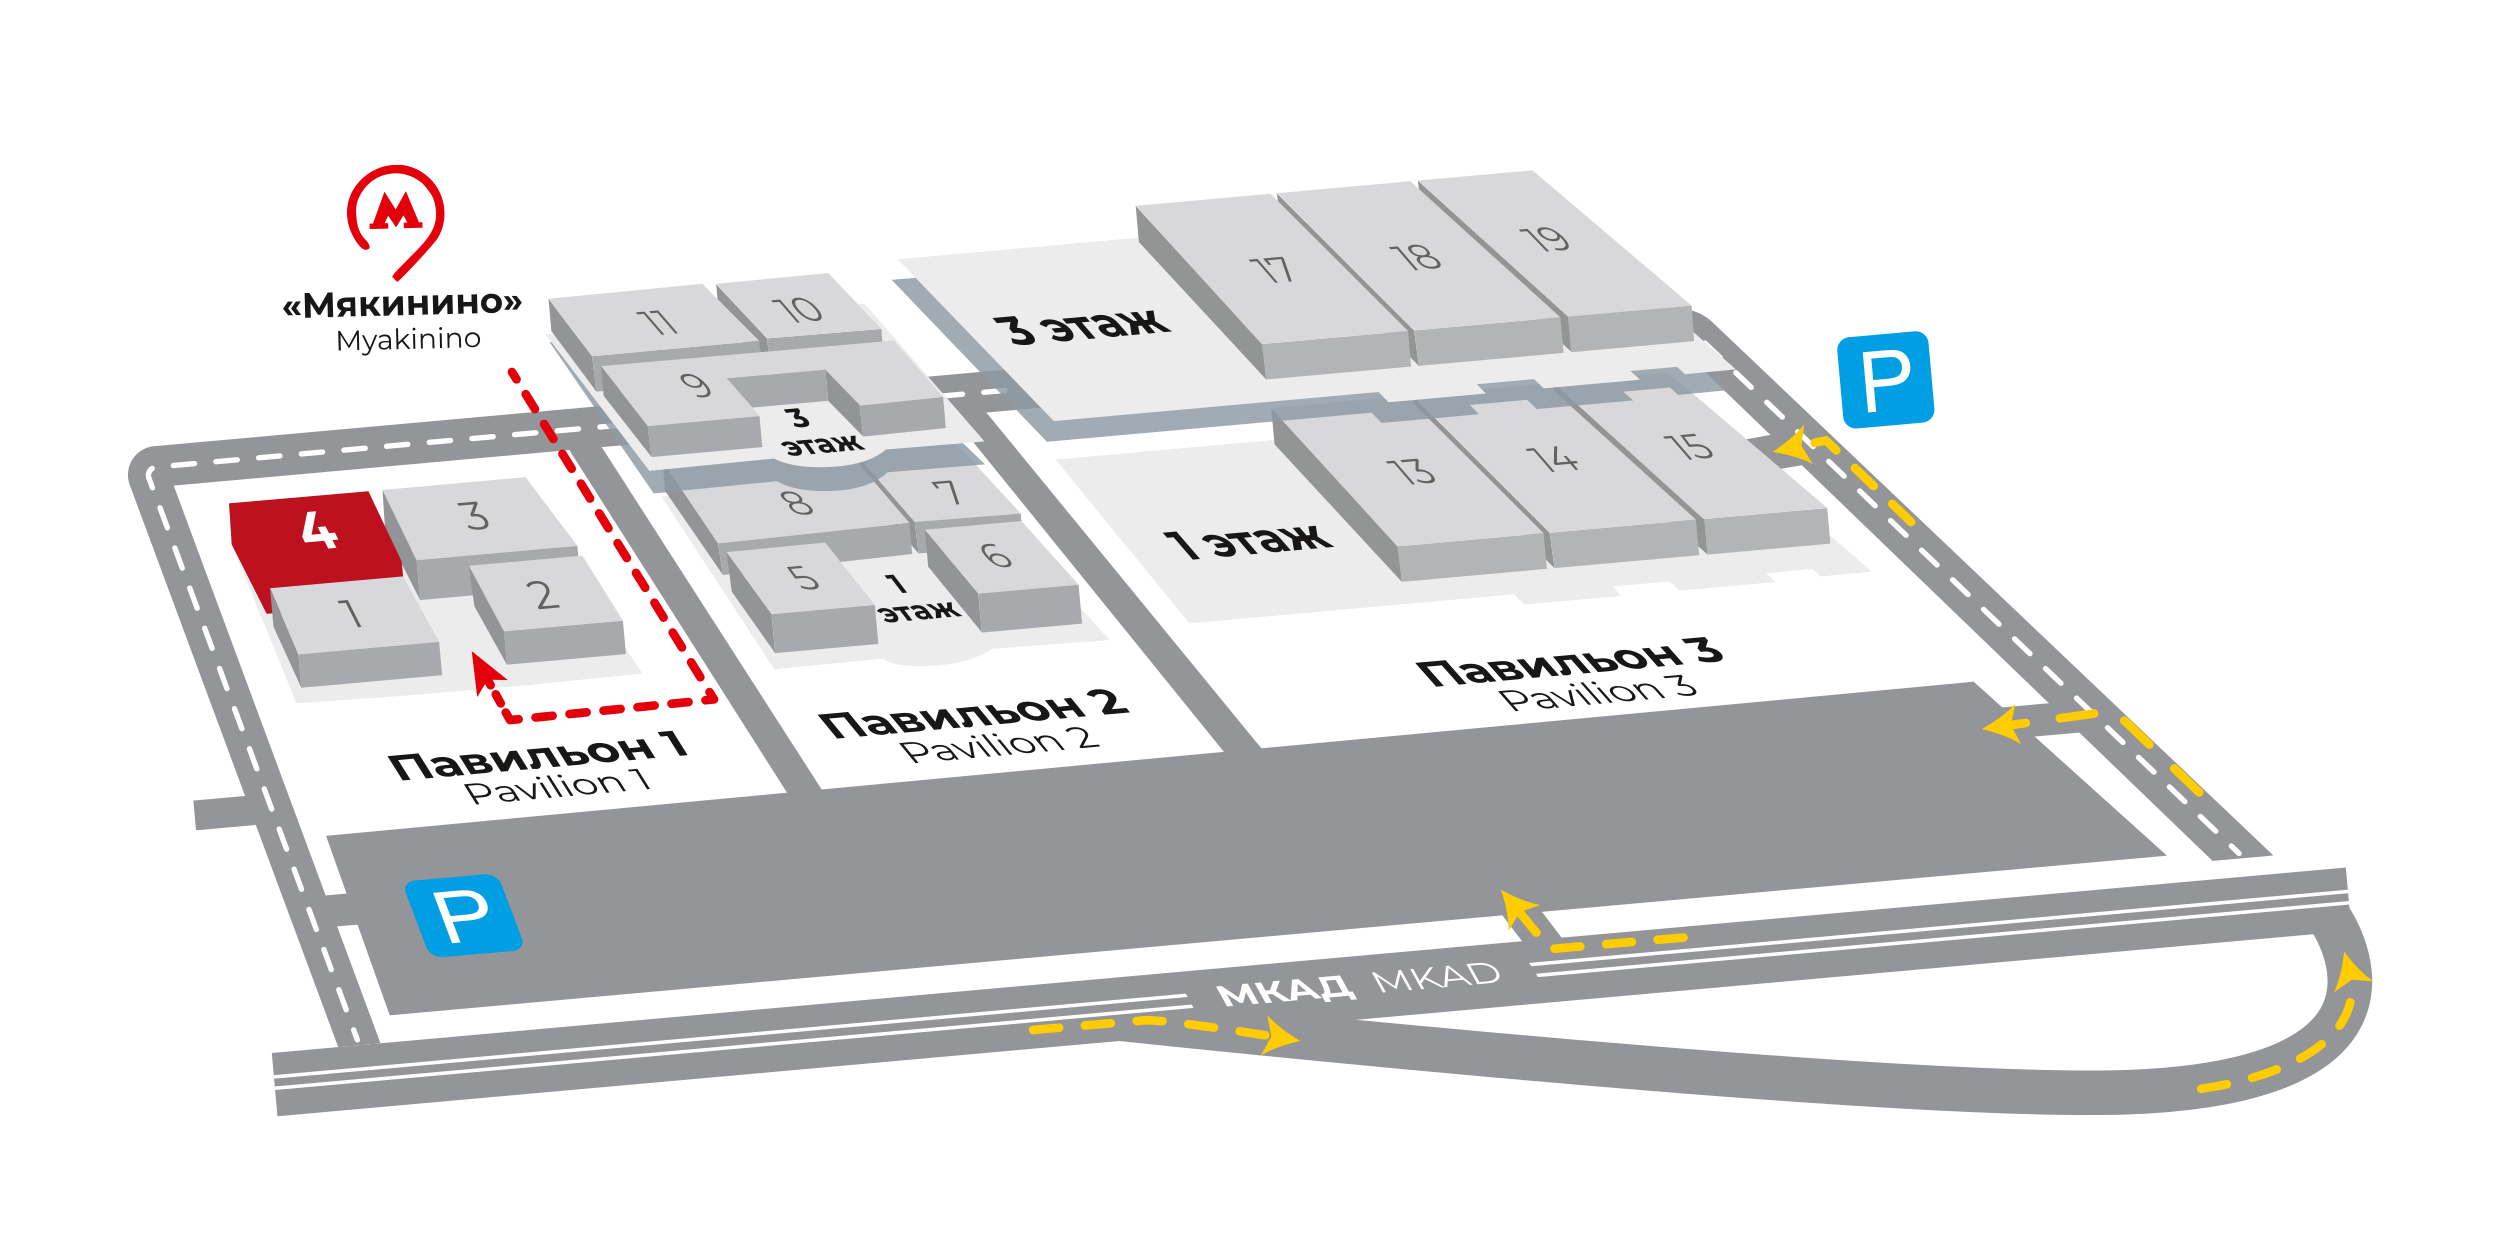 <?xml version="1.0" encoding="UTF-8"?> <svg xmlns="http://www.w3.org/2000/svg" xmlns:xlink="http://www.w3.org/1999/xlink" version="1.1" viewBox="0 0 289.69 145.69"><defs><style> .st0 { fill: #fc0; } .st1, .st2, .st3, .st4 { fill-rule: evenodd; } .st1, .st5 { fill: #fff; } .st6 { fill: #b3b4b5; } .st7 { fill: #939494; } .st8, .st2 { fill: #e3000b; } .st9 { fill: #949599; } .st10, .st3 { fill: #d8d8da; } .st11 { isolation: isolate; } .st12 { fill: #f7f8f8; } .st13 { filter: url(#drop-shadow-24); } .st13, .st14, .st15, .st16, .Graphic_x0020_Style_x0020_6, .st17 { fill: #ececec; } .st14 { filter: url(#drop-shadow-22); } .st15 { filter: url(#drop-shadow-20); } .st16 { filter: url(#drop-shadow-19); } .Graphic_x0020_Style_x0020_6 { filter: url(#drop-shadow-18); } .st18 { fill: #a7a9ad; } .st17 { filter: url(#drop-shadow-18-1); } .st19 { fill: #939498; } .st20 { fill: #181716; } .st4 { fill: #009ee3; } .st21 { fill: #be111f; } .st21, .st22, .st23, .Graphic_x0020_Style_x0020_5 { mix-blend-mode: multiply; } .st22 { filter: url(#drop-shadow-21-2); } .st22, .st23, .Graphic_x0020_Style_x0020_5 { fill: #8d9aa3; opacity: .91; } .st24 { fill: #626261; } .st23 { filter: url(#drop-shadow-23); } .Graphic_x0020_Style_x0020_5 { filter: url(#drop-shadow-21); } </style><filter id="drop-shadow-21" filterUnits="userSpaceOnUse"><feOffset dx=".85" dy=".85"></feOffset><feGaussianBlur result="blur" stdDeviation=".57"></feGaussianBlur><feFlood flood-color="#181716" flood-opacity="1"></feFlood><feComposite in2="blur" operator="in"></feComposite><feComposite in="SourceGraphic"></feComposite></filter><filter id="drop-shadow-18" filterUnits="userSpaceOnUse"><feOffset dx=".57" dy=".57"></feOffset><feGaussianBlur result="blur1" stdDeviation=".57"></feGaussianBlur><feFlood flood-color="#181716" flood-opacity=".7"></feFlood><feComposite in2="blur1" operator="in"></feComposite><feComposite in="SourceGraphic"></feComposite></filter><filter id="drop-shadow-18-1" x="120.4" y="44.89" width="98.4" height="29.28" filterUnits="userSpaceOnUse"><feOffset dx=".57" dy=".57"></feOffset><feGaussianBlur result="blur2" stdDeviation=".57"></feGaussianBlur><feFlood flood-color="#181716" flood-opacity=".7"></feFlood><feComposite in2="blur2" operator="in"></feComposite><feComposite in="SourceGraphic"></feComposite></filter><filter id="drop-shadow-19" x="74.8" y="52.81" width="55.68" height="26.64" filterUnits="userSpaceOnUse"><feOffset dx=".57" dy=".57"></feOffset><feGaussianBlur result="blur3" stdDeviation=".57"></feGaussianBlur><feFlood flood-color="#181716" flood-opacity=".7"></feFlood><feComposite in2="blur3" operator="in"></feComposite><feComposite in="SourceGraphic"></feComposite></filter><filter id="drop-shadow-20" x="24.88" y="57.13" width="51.6" height="26.4" filterUnits="userSpaceOnUse"><feOffset dx=".57" dy=".57"></feOffset><feGaussianBlur result="blur4" stdDeviation=".57"></feGaussianBlur><feFlood flood-color="#181716" flood-opacity=".7"></feFlood><feComposite in2="blur4" operator="in"></feComposite><feComposite in="SourceGraphic"></feComposite></filter><filter id="drop-shadow-21-2" x="101.44" y="24.01" width="101.04" height="29.28" filterUnits="userSpaceOnUse"><feOffset dx=".85" dy=".85"></feOffset><feGaussianBlur result="blur5" stdDeviation=".57"></feGaussianBlur><feFlood flood-color="#181716" flood-opacity="1"></feFlood><feComposite in2="blur5" operator="in"></feComposite><feComposite in="SourceGraphic"></feComposite></filter><filter id="drop-shadow-22" x="102.16" y="21.61" width="101.04" height="29.28" filterUnits="userSpaceOnUse"><feOffset dx=".57" dy=".57"></feOffset><feGaussianBlur result="blur6" stdDeviation=".57"></feGaussianBlur><feFlood flood-color="#181716" flood-opacity=".7"></feFlood><feComposite in2="blur6" operator="in"></feComposite><feComposite in="SourceGraphic"></feComposite></filter><filter id="drop-shadow-23" x="61.84" y="35.05" width="54.24" height="24.24" filterUnits="userSpaceOnUse"><feOffset dx=".85" dy=".85"></feOffset><feGaussianBlur result="blur7" stdDeviation=".57"></feGaussianBlur><feFlood flood-color="#181716" flood-opacity="1"></feFlood><feComposite in2="blur7" operator="in"></feComposite><feComposite in="SourceGraphic"></feComposite></filter><filter id="drop-shadow-24" x="61.36" y="33.37" width="54.72" height="23.28" filterUnits="userSpaceOnUse"><feOffset dx=".57" dy=".57"></feOffset><feGaussianBlur result="blur8" stdDeviation=".57"></feGaussianBlur><feFlood flood-color="#181716" flood-opacity=".7"></feFlood><feComposite in2="blur8" operator="in"></feComposite><feComposite in="SourceGraphic"></feComposite></filter></defs><g class="st11"><g id="Layer_1"><polygon class="st9" points="65.71 51.74 69.47 51.41 95.87 92.51 91.84 92.87 65.71 51.74"></polygon><polygon class="st9" points="206.45 50.15 210.5 53.61 204.89 54.58 201 51.15 206.45 50.15"></polygon><polygon class="st17" points="121.74 52.68 137.26 71.66 174.88 68.29 176.04 69.48 187.31 68.47 186.28 67.39 192.9 66.8 194.02 67.87 205.19 66.87 204.05 65.86 209.45 65.37 210.4 66.23 216.3 65.67 194.1 46.2 121.74 52.68"></polygon><g><rect class="st6" x="197.64" y="59.48" width="14.3" height="4.14" transform="translate(-4.67 18.5) rotate(-5.11)"></rect><g><polygon class="st7" points="162.07 63.29 147.31 47.29 147.69 51.49 162.44 67.42 162.07 63.29"></polygon><polygon class="st7" points="179.57 61.73 163.66 45.82 164.3 50.01 180.14 65.86 179.57 61.73"></polygon><polygon class="st7" points="197.49 60.12 179.85 44.18 180.49 48.36 197.86 64.27 197.49 60.12"></polygon><polygon class="st6" points="162.44 67.42 161.91 63.31 178.87 61.79 179.24 65.91 162.44 67.42"></polygon><polygon class="st6" points="180.15 65.83 179.57 61.73 196.52 60.21 196.89 64.33 180.15 65.83"></polygon><polygon class="st10" points="178.87 61.79 161.91 63.31 147.31 47.29 162.93 45.89 178.87 61.79"></polygon><polygon class="st10" points="196.52 60.21 179.57 61.73 163.74 45.82 179.13 44.44 196.52 60.21"></polygon><polygon class="st10" points="211.73 58.85 197.39 60.13 180 44.36 193.28 43.17 211.73 58.85"></polygon></g></g><g><path class="st20" d="M138.21,64.83l-2.51-2.9.64.29-1.1.1-.51-.59,1.58-.14,2.75,3.18-.85.08Z"></path><path class="st20" d="M142.36,64.51c-.27.02-.54,0-.83-.05s-.56-.15-.83-.29l.14-.42c.18.08.36.14.53.18.17.04.33.05.49.04.17-.02.29-.06.37-.13.07-.07.1-.17.08-.28-.02-.12-.09-.24-.22-.39-.12-.15-.27-.27-.44-.37-.17-.1-.34-.18-.52-.23-.18-.05-.36-.07-.53-.05-.16.01-.28.05-.36.11s-.14.14-.16.25l-.79-.33c.01-.16.1-.29.25-.39.15-.1.36-.16.63-.18.31-.03.62,0,.95.09.33.09.64.22.95.4.3.18.56.39.77.64.21.25.33.47.36.67.03.21-.03.37-.17.5-.14.13-.37.21-.68.23ZM141.07,63.51l-.42-.49,1.47-.13.42.49-1.47.13Z"></path><path class="st20" d="M144.94,64.23l-1.75-2.02.32.15-1.13.1-.5-.58,2.71-.24.5.58-1.13.1.04-.18,1.75,2.02-.81.07Z"></path><path class="st20" d="M148.82,63.88l-.41-.48-.14-.1-.74-.85c-.13-.15-.29-.26-.47-.34-.18-.08-.38-.1-.6-.08-.15.01-.28.05-.39.1-.11.05-.18.12-.23.2l-.72-.47c.07-.11.19-.2.37-.27.17-.07.37-.12.59-.14.43-.04.84.02,1.23.17s.74.42,1.07.79l1.21,1.39-.76.07ZM148,63.99c-.22.02-.44,0-.65-.05-.21-.05-.41-.13-.59-.23-.18-.1-.33-.23-.45-.37-.13-.15-.2-.28-.21-.39-.01-.12.04-.21.17-.29.12-.08.33-.13.61-.16l.75-.07.36.41-.66.06c-.19.02-.3.06-.33.12-.02.06,0,.13.07.21.08.09.18.16.31.21.13.04.26.06.41.05.14-.01.23-.05.29-.12.06-.06.07-.15.02-.27l.41.32c.08.16.07.29-.01.39-.09.1-.25.15-.5.18Z"></path><path class="st20" d="M149.92,62.56l-2.03-1.22.86-.08,1.87,1.16-.7.14ZM149.94,63.78l-.25-1.59.95.28.25,1.22-.96.09ZM151.89,63.61l-2.11-2.44.8-.07,2.11,2.44-.8.07ZM150.35,62.75l-.49-.57.97-.09.49.57-.97.09ZM151.65,62.63l-.49-.57.98-.09.49.57-.98.09ZM152.69,62.31h-.83s-.25-1.31-.25-1.31l.86-.08.22,1.38ZM153.68,63.45l-1.75-1.09.36-.4,2.35,1.4-.97.09Z"></path></g><rect class="st9" x="22.54" y="92.34" width="9.41" height="3.46" transform="translate(-8.27 2.8) rotate(-5.11)"></rect><path class="st9" d="M39.19,121.33L15.03,56.18c-.36-.96-.25-2.07.31-2.95.55-.87,1.49-1.44,2.51-1.53h.02s176.42-15.86,176.42-15.86h.01c1.47-.12,2.94.4,4.02,1.4l.03.02,65.08,61.87-7.05.63-61.29-59.05c-.11-.1-.26-.15-.41-.14L20.13,56.27l23.96,64.63-4.9.44ZM19.48,54.52h0s0,0,0,0Z"></path><g><path class="st5" d="M41.44,120.81c-.14.01-.27-.07-.32-.2l-.43-1.16c-.06-.16.02-.34.18-.4.16-.06.34.02.4.18l.43,1.16c.06.16-.02.34-.18.4-.03,0-.05.02-.08.02Z"></path><path class="st5" d="M40.15,117.32c-.14.01-.27-.07-.32-.2l-.86-2.33c-.06-.16.02-.34.18-.4.16-.06.34.02.4.18l.86,2.33c.06.16-.02.34-.18.4-.03,0-.05.02-.08.02ZM256.78,96.62c-.09,0-.17-.02-.24-.08l-1.79-1.71c-.12-.12-.13-.31-.01-.44.12-.12.31-.13.44-.01l1.79,1.71c.12.12.13.31.01.44-.05.06-.12.09-.2.09ZM38.42,112.67c-.14.01-.27-.07-.32-.2l-.86-2.33c-.06-.16.02-.34.18-.4.16-.06.34.02.4.18l.86,2.33c.06.16-.02.34-.18.4-.03,0-.05.02-.08.02ZM253.2,93.2c-.09,0-.17-.02-.24-.08l-1.79-1.71c-.12-.12-.13-.31-.01-.44.12-.12.31-.13.44-.01l1.79,1.71c.12.12.13.31.01.44-.05.06-.12.09-.2.09ZM249.61,89.77c-.09,0-.17-.02-.24-.08l-1.79-1.71c-.12-.12-.13-.31,0-.44.12-.12.31-.13.44-.01l1.79,1.71c.12.12.13.31.01.44-.05.06-.12.09-.2.09ZM36.69,108.02c-.14.01-.27-.07-.32-.2l-.86-2.33c-.06-.16.02-.34.18-.4.16-.06.34.02.4.18l.86,2.33c.06.16-.02.34-.18.4-.03,0-.05.02-.08.02ZM246.02,86.34c-.09,0-.17-.02-.24-.08l-1.79-1.71c-.12-.12-.13-.31,0-.44.12-.12.31-.13.44-.01l1.79,1.71c.12.12.13.31.01.44-.05.06-.12.09-.2.09ZM34.97,103.36c-.14.01-.27-.07-.32-.2l-.86-2.33c-.06-.16.02-.34.18-.4.16-.06.34.02.4.18l.86,2.33c.06.16-.02.34-.18.4-.03,0-.05.02-.08.02ZM242.43,82.91c-.09,0-.17-.02-.24-.08l-1.79-1.71c-.12-.12-.13-.31,0-.44.12-.12.31-.13.44-.01l1.79,1.71c.12.12.13.31.01.44-.05.06-.12.09-.2.09ZM33.24,98.71c-.14.01-.27-.07-.32-.2l-.86-2.33c-.06-.16.02-.34.18-.4.16-.06.34.02.4.18l.86,2.33c.06.16-.02.34-.18.4-.03,0-.05.02-.08.02ZM238.84,79.48c-.09,0-.17-.02-.24-.08l-1.79-1.71c-.12-.12-.13-.31-.01-.44.12-.12.31-.13.44-.01l1.79,1.71c.12.12.13.31.01.44-.05.06-.12.09-.2.09ZM235.25,76.05c-.09,0-.17-.02-.24-.08l-1.79-1.71c-.12-.12-.13-.31-.01-.44.12-.12.31-.13.44-.01l1.79,1.71c.12.12.13.31.01.44-.05.06-.12.09-.2.09ZM31.51,94.06c-.14.01-.27-.07-.32-.2l-.86-2.33c-.06-.16.02-.34.18-.4.16-.06.34.02.4.18l.86,2.33c.06.16-.02.34-.18.4-.03,0-.05.02-.08.02ZM231.66,72.63c-.09,0-.17-.02-.24-.08l-1.79-1.71c-.12-.12-.13-.31-.01-.44.12-.12.31-.13.44-.01l1.79,1.71c.12.12.13.31.01.44-.05.06-.12.09-.2.09ZM29.79,89.4c-.14.01-.27-.07-.32-.2l-.86-2.33c-.06-.16.02-.34.18-.4.16-.06.34.02.4.18l.86,2.33c.06.16-.02.34-.18.4-.03,0-.05.02-.08.02ZM228.07,69.2c-.09,0-.17-.02-.24-.08l-1.79-1.71c-.12-.12-.13-.31,0-.44.12-.12.31-.13.44-.01l1.79,1.71c.12.12.13.31.01.44-.05.06-.12.09-.2.09ZM28.06,84.75c-.14.01-.27-.07-.32-.2l-.86-2.33c-.06-.16.02-.34.18-.4.16-.06.34.02.4.18l.86,2.33c.06.16-.02.34-.18.4-.03,0-.05.02-.08.02ZM224.48,65.77c-.09,0-.17-.02-.24-.08l-1.79-1.71c-.12-.12-.13-.31-.01-.44.12-.12.31-.13.44-.01l1.79,1.71c.12.12.13.31,0,.44-.05.06-.12.09-.2.09ZM26.33,80.1c-.14.01-.27-.07-.32-.2l-.86-2.33c-.06-.16.02-.34.18-.4.16-.06.34.02.4.18l.86,2.33c.06.16-.02.34-.18.4-.03,0-.05.02-.08.02ZM220.89,62.34c-.09,0-.17-.02-.24-.08l-1.79-1.71c-.12-.12-.13-.31-.01-.44.12-.12.31-.13.44-.01l1.79,1.71c.12.12.13.31,0,.44-.05.06-.12.09-.2.09ZM217.31,58.91c-.09,0-.17-.02-.24-.08l-1.79-1.71c-.12-.12-.13-.31-.01-.44.12-.12.31-.13.44-.01l1.79,1.71c.12.12.13.31.01.44-.05.06-.12.09-.2.09ZM24.61,75.44c-.14.01-.27-.07-.32-.2l-.86-2.33c-.06-.16.02-.34.18-.4.16-.06.34.02.4.18l.86,2.33c.06.16-.02.34-.18.4-.03,0-.05.02-.08.02ZM213.72,55.48c-.09,0-.17-.02-.24-.08l-1.79-1.71c-.12-.12-.13-.31-.01-.44.12-.12.31-.13.44-.01l1.79,1.71c.12.12.13.31.01.44-.05.06-.12.09-.2.09ZM22.88,70.79c-.14.01-.27-.07-.32-.2l-.86-2.33c-.06-.16.02-.34.18-.4.16-.06.34.02.4.18l.86,2.33c.06.16-.02.34-.18.4-.03,0-.05.02-.08.02ZM210.13,52.05c-.09,0-.17-.02-.24-.08l-1.79-1.71c-.12-.12-.13-.31-.01-.44.12-.12.31-.13.44-.01l1.79,1.71c.12.12.13.31.01.44-.05.06-.12.09-.2.09ZM21.15,66.14c-.14.01-.27-.07-.32-.2l-.86-2.33c-.06-.16.02-.34.18-.4.16-.06.34.02.4.18l.86,2.33c.06.16-.02.34-.18.4-.03,0-.05.02-.08.02ZM206.54,48.63c-.09,0-.17-.02-.24-.08l-1.79-1.71c-.12-.12-.13-.31,0-.44.12-.12.31-.13.44-.01l1.79,1.71c.12.12.13.31.01.44-.05.06-.12.09-.2.09ZM202.95,45.2c-.09,0-.17-.02-.24-.08l-1.79-1.71c-.12-.12-.13-.31,0-.44.12-.12.31-.13.44-.01l1.79,1.71c.12.12.13.31.01.44-.05.06-.12.09-.2.09ZM19.43,61.48c-.14.01-.27-.07-.32-.2l-.86-2.33c-.06-.16.02-.34.18-.4.16-.06.34.02.4.18l.86,2.33c.06.16-.02.34-.18.4-.03,0-.05.02-.08.02ZM199.36,41.77c-.09,0-.17-.02-.24-.08l-1.79-1.71c-.12-.12-.13-.31,0-.44.12-.12.31-.13.44-.01l1.79,1.71c.12.12.13.31.01.44-.05.06-.12.09-.2.09ZM17.7,56.83c-.14.01-.27-.07-.32-.2l-.41-1.11c-.04-.11-.07-.22-.08-.33-.04-.47.18-.92.57-1.17.14-.09.34-.05.43.09.09.14.05.34-.09.43-.2.13-.31.36-.29.6,0,.06.02.12.04.17l.41,1.11c.06.16-.02.34-.18.4-.03,0-.05.02-.08.02ZM195.59,38.61s-.08,0-.12-.01c-.31-.09-.63-.13-.96-.1l-1.39.13h0c-.17.02-.32-.11-.34-.28-.02-.17.11-.32.28-.34l1.39-.13c.4-.03.8.01,1.19.13.16.05.26.22.21.39-.04.12-.15.21-.27.22ZM20.11,54.25c-.17.02-.32-.11-.34-.28s.11-.32.28-.34l2.47-.22h0c.17-.02.32.11.34.28.02.17-.11.32-.28.34l-2.47.22h0ZM25.05,53.81c-.17.02-.32-.11-.34-.28s.11-.32.28-.34l2.47-.22h0c.17-.02.32.11.34.28s-.11.32-.28.34l-2.47.22h0ZM30,53.36c-.17.02-.32-.11-.34-.28-.02-.17.11-.32.28-.34l2.47-.22h0c.17-.02.32.11.34.28s-.11.32-.28.34l-2.47.22h0ZM34.94,52.91c-.17.02-.32-.11-.34-.28s.11-.32.28-.34l2.47-.22h0c.17-.02.32.11.34.28s-.11.32-.28.34l-2.47.22h0ZM39.88,52.47c-.17.02-.32-.11-.34-.28s.11-.32.28-.34l2.47-.22h0c.17-.02.32.11.34.28s-.11.32-.28.34l-2.47.22h0ZM44.82,52.02c-.17.02-.32-.11-.34-.28s.11-.32.28-.34l2.47-.22h0c.17-.02.32.11.34.28.02.17-.11.32-.28.34l-2.47.22h0ZM49.77,51.57c-.17.02-.32-.11-.34-.28-.02-.17.11-.32.28-.34l2.47-.22h0c.17-.02.32.11.34.28s-.11.32-.28.34l-2.47.22h0ZM54.71,51.13c-.17.02-.32-.11-.34-.28-.02-.17.11-.32.28-.34l2.47-.22c.17-.02.32.11.34.28.02.17-.11.32-.28.34l-2.47.22ZM59.65,50.68c-.17.02-.32-.11-.34-.28s.11-.32.28-.34l2.47-.22h0c.17-.02.32.11.34.28.02.17-.11.32-.28.34l-2.47.22h0ZM64.6,50.23c-.17.02-.32-.11-.34-.28s.11-.32.28-.34l2.47-.22h0c.17-.02.32.11.34.28.02.17-.11.32-.28.34l-2.47.22h0ZM69.54,49.79c-.17.02-.32-.11-.34-.28s.11-.32.28-.34l2.47-.22h0c.17-.02.32.11.34.28s-.11.32-.28.34l-2.47.22h0ZM74.48,49.34c-.17.02-.32-.11-.34-.28-.02-.17.11-.32.28-.34l2.47-.22h0c.17-.02.32.11.34.28s-.11.32-.28.34l-2.47.22h0ZM79.43,48.89c-.17.02-.32-.11-.34-.28s.11-.32.28-.34l2.47-.22h0c.17-.02.32.11.34.28s-.11.32-.28.34l-2.47.22h0ZM84.37,48.45c-.17.02-.32-.11-.34-.28s.11-.32.28-.34l2.47-.22h0c.17-.02.32.11.34.28.02.17-.11.32-.28.34l-2.47.22h0ZM89.31,48c-.17.02-.32-.11-.34-.28s.11-.32.28-.34l2.47-.22h0c.17-.02.32.11.34.28.02.17-.11.32-.28.34l-2.47.22h0ZM94.26,47.55c-.17.02-.32-.11-.34-.28-.02-.17.11-.32.28-.34l2.47-.22h0c.17-.02.32.11.34.28s-.11.32-.28.34l-2.47.22h0ZM99.2,47.11c-.17.02-.32-.11-.34-.28-.02-.17.11-.32.28-.34l2.47-.22h0c.17-.02.32.11.34.28s-.11.32-.28.34l-2.47.22h0ZM104.14,46.66c-.17.02-.32-.11-.34-.28s.11-.32.28-.34l2.47-.22h0c.17-.02.32.11.34.28.02.17-.11.32-.28.34l-2.47.22h0ZM109.09,46.21c-.17.02-.32-.11-.34-.28s.11-.32.28-.34l2.47-.22h0c.17-.02.32.11.34.28.02.17-.11.32-.28.34l-2.47.22h0ZM114.03,45.77c-.17.02-.32-.11-.34-.28s.11-.32.28-.34l2.47-.22h0c.17-.02.32.11.34.28s-.11.32-.28.34l-2.47.22h0ZM118.97,45.32c-.17.02-.32-.11-.34-.28s.11-.32.28-.34l2.47-.22c.17-.02.32.11.34.28.02.17-.11.32-.28.34l-2.47.22h0ZM123.92,44.87c-.17.02-.32-.11-.34-.28s.11-.32.28-.34l2.47-.22h0c.17-.02.32.11.34.28s-.11.32-.28.34l-2.47.22h0ZM128.86,44.43c-.17.02-.32-.11-.34-.28s.11-.32.28-.34l2.47-.22h0c.17-.02.32.11.34.28.02.17-.11.32-.28.34l-2.47.22h0ZM133.8,43.98c-.17.02-.32-.11-.34-.28s.11-.32.28-.34l2.47-.22h0c.17-.02.32.11.34.28.02.17-.11.32-.28.34l-2.47.22h0ZM138.75,43.53c-.17.02-.32-.11-.34-.28s.11-.32.28-.34l2.47-.22h0c.17-.02.32.11.34.28s-.11.32-.28.34l-2.47.22h0ZM143.69,43.09c-.17.02-.32-.11-.34-.28-.02-.17.11-.32.28-.34l2.47-.22h0c.17-.02.32.11.34.28s-.11.32-.28.34l-2.47.22h0ZM148.63,42.64c-.17.02-.32-.11-.34-.28s.11-.32.28-.34l2.47-.22h0c.17-.02.32.11.34.28s-.11.32-.28.34l-2.47.22h0ZM153.58,42.19c-.17.02-.32-.11-.34-.28s.11-.32.28-.34l2.47-.22h0c.17-.02.32.11.34.28.02.17-.11.32-.28.34l-2.47.22h0ZM158.52,41.75c-.17.02-.32-.11-.34-.28s.11-.32.28-.34l2.47-.22h0c.17-.02.32.11.34.28.02.17-.11.32-.28.34l-2.47.22h0ZM163.46,41.3c-.17.02-.32-.11-.34-.28-.02-.17.11-.32.28-.34l2.47-.22h0c.17-.02.32.11.34.28s-.11.32-.28.34l-2.47.22h0ZM168.41,40.85c-.17.02-.32-.11-.34-.28-.02-.17.11-.32.28-.34l2.47-.22h0c.17-.02.32.11.34.28s-.11.32-.28.34l-2.47.22h0ZM173.35,40.41c-.17.02-.32-.11-.34-.28s.11-.32.28-.34l2.47-.22h0c.17-.02.32.11.34.28s-.11.32-.28.34l-2.47.22h0ZM178.29,39.96c-.17.02-.32-.11-.34-.28s.11-.32.28-.34l2.47-.22h0c.17-.02.32.11.34.28.02.17-.11.32-.28.34l-2.47.22h0ZM183.24,39.51c-.17.02-.32-.11-.34-.28s.11-.32.28-.34l2.47-.22h0c.17-.02.32.11.34.28.02.17-.11.32-.28.34l-2.47.22h0ZM188.18,39.07c-.17.02-.32-.11-.34-.28-.02-.17.11-.32.28-.34l2.47-.22h0c.17-.02.32.11.34.28s-.11.32-.28.34l-2.47.22h0Z"></path><path class="st5" d="M259.48,99.2c-.09,0-.17-.02-.24-.08l-.9-.86c-.12-.12-.13-.31-.01-.44.12-.12.31-.13.44-.01l.9.86c.12.12.13.31.01.44-.05.06-.12.09-.2.09Z"></path></g><polygon class="st9" points="178.1 104.9 181.37 109.21 177.04 109.6 172.89 104.2 178.1 104.9"></polygon><path class="st9" d="M251.6,128.84c-1.57.14-3.21.24-4.94.3-29.46,1.03-123.59-9.19-127.58-9.63l.56-5.13c.97.11,97.75,10.61,126.84,9.6,12.35-.43,20.36-3.07,22.57-7.42,1.97-3.9-1.11-8.5-1.14-8.55l4.24-2.94c.2.29,4.86,7.12,1.53,13.77-2.79,5.58-10.21,8.93-22.08,9.99Z"></path><rect class="st9" x="31.35" y="111.25" width="241.29" height="7.36" transform="translate(-9.64 14) rotate(-5.11)"></rect><path class="st16" d="M89.15,76.97l-13.07-19.99,34.14-2.83,17.79,19.44-13.61,1.02s-1.99,1.54-6.07,1.91c-5.48.49-6.59-.77-6.59-.77l-12.59,1.22Z"></path><path class="st4" d="M214.25,39.07l7.6-.68c.82-.07,1.55.53,1.62,1.36l.68,7.6c.07.82-.53,1.55-1.35,1.62l-7.6.68c-.82.07-1.55-.54-1.62-1.36l-.68-7.6c-.07-.82.54-1.55,1.36-1.62"></path><path class="st1" d="M216.47,47.78l-.62-6.96,2.62-.23c.46-.04.82-.05,1.07-.03.35.03.65.11.89.25.24.14.45.35.62.62.17.27.27.58.3.93.05.59-.09,1.11-.43,1.55-.34.44-1,.71-1.99.8l-1.78.16.25,2.84-.92.08ZM217.06,44.04l1.8-.16c.59-.05,1.01-.2,1.24-.44.23-.25.32-.57.29-.97-.03-.29-.12-.53-.29-.73-.17-.19-.38-.31-.62-.36-.16-.02-.45-.02-.86.02l-1.78.16.22,2.49Z"></path><g><polygon class="st19" points="106.01 60.48 98.2 51.45 98.72 55.11 106.44 64.13 106.01 60.48"></polygon><g><polygon class="st3" points="118.28 59.5 106.01 60.48 98.2 51.45 109.89 50.4 118.28 59.5"></polygon><polygon class="st18" points="106.44 64.13 106.01 60.48 118.28 59.5 118.59 63.04 106.44 64.13"></polygon></g><polygon class="st19" points="83.21 62.97 76.76 53.37 77.08 56.91 83.77 66.62 83.21 62.97"></polygon><polygon class="st3" points="105.38 60.6 83.21 62.97 76.76 53.37 97.59 51.5 105.38 60.6"></polygon><polygon class="st18" points="83.77 66.62 83.21 62.97 105.38 60.6 105.7 64.19 83.77 66.62"></polygon></g><polygon class="st9" points="110.23 48.09 114.18 47.66 146.86 87.57 142.65 88.15 110.23 48.09"></polygon><polygon class="st9" points="37.78 96.85 228.7 78.99 251.1 99.15 45.16 117.65 37.78 96.85"></polygon><polygon class="st9" points="231.23 82.04 237.89 81.44 241.63 84.82 234.27 85.48 231.23 82.04"></polygon><polygon class="st9" points="36.44 103.87 41.53 103.42 43.15 106.98 37.9 107.45 36.44 103.87"></polygon><rect class="st5" x="31.27" y="113.78" width="242.3" height=".41" transform="translate(-9.55 14.04) rotate(-5.11)"></rect><rect class="st5" x="31.39" y="115.1" width="242.3" height=".41" transform="translate(-9.67 14.05) rotate(-5.11)"></rect><g><path class="st4" d="M48.09,102.03l7.97-.71c.86-.08,1.77.42,2.03,1.11l2.41,6.37c.26.68-.23,1.31-1.09,1.39l-7.97.71c-.86.08-1.78-.42-2.03-1.11l-2.41-6.37c-.26-.69.23-1.31,1.09-1.39"></path><path class="st1" d="M52.39,109.3l-2.2-5.84,2.75-.25c.48-.04.86-.06,1.13-.04.38.02.71.08,1.01.19.29.11.56.28.8.51.24.23.41.48.52.77.19.49.15.93-.12,1.31-.26.38-.91.61-1.95.71l-1.87.17.9,2.38-.97.09ZM52.2,106.15l1.89-.17c.62-.06,1.03-.19,1.23-.4.19-.21.22-.48.09-.82-.09-.24-.25-.45-.47-.61-.22-.16-.47-.25-.74-.29-.17-.02-.48,0-.92.03l-1.87.17.79,2.08Z"></path></g><path class="st24" d="M92.31,58.32c-.23.02-.44,0-.65-.03-.21-.04-.39-.1-.56-.2s-.32-.21-.44-.35c-.13-.15-.19-.28-.19-.39,0-.11.05-.2.16-.27.11-.07.28-.12.49-.13.21-.02.43,0,.64.03.21.04.4.11.58.21.18.1.33.22.46.37.12.14.18.26.18.37,0,.11-.05.19-.17.26-.12.07-.29.11-.51.13ZM92.15,58.13c.24-.02.39-.08.45-.18.06-.1.03-.22-.1-.36-.13-.15-.3-.26-.51-.33-.21-.07-.43-.1-.66-.08s-.38.08-.44.17-.03.22.1.37c.13.15.29.26.5.33.21.07.43.1.67.08ZM93.45,59.64c-.24.02-.48,0-.71-.04-.23-.04-.44-.12-.63-.23-.19-.11-.36-.24-.49-.39-.13-.15-.2-.28-.2-.4,0-.12.06-.21.19-.28.12-.07.31-.12.56-.14.25-.02.48-.01.71.03.23.04.43.11.62.21.19.1.35.22.48.38.14.16.21.3.21.42,0,.12-.06.22-.18.3-.12.08-.31.13-.55.15ZM93.25,59.41c.27-.02.44-.09.51-.2.07-.11.03-.25-.11-.41-.14-.16-.33-.29-.56-.37-.23-.08-.49-.11-.76-.09-.27.02-.44.09-.51.2s-.03.24.11.41c.14.16.33.29.56.37.23.08.49.11.76.09Z"></path><g><polyline class="st15" points="47.45 79.95 33.79 80.94 26.15 62.22 61.09 58.45 73.88 77.47 60.61 78.81"></polyline><polygon class="st19" points="30.5 66.5 26.55 58.32 26.86 63.09 30.91 71.12 30.5 66.5"></polygon><polygon class="st12" points="26.59 58.36 42.69 56.92 43.87 59.4 46.54 65.06 30.5 66.5 26.59 58.36"></polygon><polygon class="st10" points="48.27 64.91 44.32 56.77 60.89 55.29 64.91 60.6 66.91 63.24 48.27 64.91"></polygon><rect class="st18" x="48.44" y="64.07" width="18.71" height="4.64" transform="translate(-5.69 5.41) rotate(-5.11)"></rect><polygon class="st19" points="48.27 64.91 44.32 56.77 44.63 61.55 48.68 69.53 48.27 64.91"></polygon><rect class="st18" x="30.67" y="65.77" width="16.11" height="4.64" transform="translate(-5.91 3.72) rotate(-5.11)"></rect></g><g><path class="st20" d="M104.57,68.72l-1.46-1.9.4.19-.72.06-.3-.39,1.03-.09,1.59,2.08-.55.05Z"></path><path class="st20" d="M103.5,72.12c-.17.02-.35,0-.53-.03-.18-.04-.35-.1-.52-.19l.11-.28c.11.05.22.09.33.12.11.03.21.03.32.02.11,0,.19-.04.25-.08.05-.05.08-.11.07-.18,0-.08-.04-.16-.12-.25-.07-.1-.16-.18-.26-.24-.1-.07-.21-.12-.32-.15-.11-.03-.23-.04-.34-.03-.1,0-.18.03-.24.07-.06.04-.1.09-.12.16l-.49-.22c.02-.11.08-.19.18-.25.1-.06.24-.1.42-.12.2-.02.41,0,.61.06.21.06.41.14.59.26.18.12.34.26.46.42.12.16.19.31.2.44,0,.13-.04.24-.14.33-.1.08-.25.13-.45.15ZM102.73,71.47l-.24-.32.96-.09.24.32-.96.09Z"></path><path class="st20" d="M105.2,71.94l-1.01-1.32.2.09-.74.07-.29-.38,1.77-.16.29.38-.74.07.04-.12,1.01,1.32-.53.05Z"></path><path class="st20" d="M107.73,71.71l-.24-.31-.09-.07-.43-.56c-.08-.1-.17-.17-.28-.22-.11-.05-.24-.07-.38-.05-.1,0-.18.03-.26.07-.08.04-.13.08-.16.13l-.44-.31c.05-.07.14-.13.25-.17.12-.05.25-.08.39-.09.28-.02.54.01.78.11.24.1.46.27.64.52l.7.91-.5.04ZM107.19,71.78c-.14.01-.28,0-.42-.03-.13-.03-.26-.08-.37-.15-.11-.07-.2-.15-.27-.24-.07-.09-.11-.18-.11-.26,0-.08.04-.14.12-.19.08-.05.22-.08.41-.1l.49-.04.21.27-.43.04c-.13.01-.2.04-.22.08-.02.04,0,.09.03.14.04.06.11.1.19.13.08.03.17.04.26.03.09,0,.16-.03.2-.08s.05-.1.03-.17l.25.21c.04.11.03.19-.03.25-.06.06-.17.1-.33.12Z"></path><path class="st20" d="M108.52,70.84l-1.24-.8.56-.05,1.14.75-.46.09ZM108.46,71.64l-.06-1.04.6.18.09.8-.63.06ZM108.79,70.97l-.28-.37.64-.06.28.37-.63.06ZM109.74,71.53l-1.22-1.59.53-.05,1.22,1.59-.53.05ZM109.64,70.89l-.28-.37.64-.06.28.37-.64.06ZM110.34,70.68h-.54s-.09-.85-.09-.85l.56-.05.06.9ZM110.91,71.43l-1.07-.71.26-.26,1.44.92-.63.06Z"></path></g><g><path class="st20" d="M46.67,90.44l-1.77-2.82,3.59-.32,1.77,2.82-.91.08-1.53-2.44.3.13-2.19.2.11-.17,1.53,2.44-.91.08Z"></path><path class="st20" d="M52.98,89.88l-.26-.42-.12-.09-.47-.76c-.08-.13-.21-.23-.37-.3-.16-.07-.36-.09-.6-.07-.16.01-.31.05-.44.1-.13.05-.23.11-.3.18l-.59-.41c.11-.1.27-.18.47-.25.2-.07.43-.11.67-.13.46-.04.87,0,1.22.14.35.13.63.36.84.7l.78,1.24-.82.07ZM52.08,89.99c-.24.02-.46,0-.66-.03-.2-.04-.38-.11-.54-.2-.15-.09-.27-.2-.34-.32-.08-.13-.11-.25-.08-.35.03-.11.12-.19.28-.27.16-.07.39-.12.7-.15l.8-.07.23.37-.71.06c-.21.02-.33.06-.38.11-.05.06-.05.12,0,.19.05.08.13.14.25.18.12.04.25.05.41.04.15-.01.26-.05.35-.11.08-.06.12-.14.12-.24l.32.28c.02.14-.03.26-.15.35-.12.09-.32.14-.58.17Z"></path><path class="st20" d="M54.56,89.73l-1.36-2.17,1.55-.14c.38-.03.71-.01.98.07.27.08.47.21.58.38.11.18.1.32-.04.44-.14.12-.37.19-.7.22v-.15c.37-.03.67,0,.91.07s.42.21.54.4c.12.19.11.35-.02.48-.13.13-.41.21-.82.25l-1.61.14ZM54.57,88.39l.66-.06c.15-.01.26-.04.31-.09.05-.05.05-.11,0-.18-.05-.08-.12-.13-.22-.16-.1-.03-.23-.04-.38-.03l-.66.06.29.46ZM55.1,89.24l.74-.07c.16-.01.27-.04.33-.09.06-.05.06-.11,0-.19-.05-.08-.13-.14-.23-.17-.1-.03-.23-.04-.39-.03l-.75.07.3.48Z"></path><path class="st20" d="M58.06,89.42l-1.36-2.17.87-.08.81,1.29.66-1.42.8-.07,1.36,2.17-.87.08-.81-1.29-.66,1.42-.81.07Z"></path><path class="st20" d="M62.15,89.1c-.07,0-.14,0-.22,0s-.17,0-.26-.01l-.28-.52s.05,0,.07,0c.02,0,.04,0,.06,0,.1,0,.17-.04.21-.09.03-.05.04-.11.02-.19-.02-.08-.05-.16-.09-.26s-.1-.19-.15-.3l-.5-.87,2.59-.23,1.36,2.17-.88.08-1.13-1.8.29.14-1.33.12.08-.18.3.55c.11.19.2.37.27.54.07.16.1.31.11.43,0,.12-.04.22-.12.3-.08.07-.21.12-.4.14Z"></path><path class="st20" d="M67.32,88.6l-1.52.13-1.36-2.17.87-.08.43.69.76-.07c.4-.03.74,0,1.03.11.29.11.5.27.64.5.15.24.15.43,0,.59-.15.15-.44.25-.86.29ZM66.96,88.16c.17-.01.28-.05.34-.11s.05-.15-.02-.25c-.07-.11-.16-.18-.28-.22s-.26-.05-.43-.04l-.57.05.39.63.57-.05Z"></path><path class="st20" d="M70.63,88.33c-.32.03-.64,0-.95-.07-.31-.08-.59-.19-.84-.34s-.44-.34-.58-.55c-.14-.22-.19-.42-.15-.6.04-.18.15-.33.34-.45.19-.12.45-.19.77-.22.32-.03.63,0,.94.07.31.07.59.19.84.34.25.15.44.34.58.56.13.21.18.41.15.59s-.15.33-.34.45c-.19.12-.45.19-.76.22ZM70.31,87.81c.15-.01.26-.05.35-.11s.13-.14.15-.23c.01-.1-.02-.21-.1-.33-.08-.13-.18-.23-.3-.31-.12-.08-.26-.14-.4-.18s-.29-.05-.44-.04c-.15.01-.26.05-.35.11s-.13.14-.15.23c-.01.09.02.21.1.33.08.12.18.23.3.31.12.08.26.14.41.18s.29.05.44.04Z"></path><path class="st20" d="M72.87,88.1l-1.36-2.17.87-.08.53.85,1.31-.12-.53-.85.88-.08,1.36,2.17-.88.08-.51-.81-1.32.12.51.81-.87.08Z"></path><path class="st20" d="M78.77,87.57l-1.62-2.58.57.25-1.18.11-.33-.52,1.7-.15,1.77,2.82-.91.08Z"></path><path class="st20" d="M55.21,93.22l-1.46-2.33,1.22-.11c.28-.02.53-.01.77.03.24.05.45.12.63.23.18.11.32.25.43.42.1.16.14.31.11.44s-.13.23-.29.32-.38.14-.65.16l-1.03.09.08-.13.53.85-.34.03ZM55.03,92.35l-.23-.11,1.02-.09c.33-.03.54-.1.65-.22s.1-.27-.01-.45c-.12-.19-.29-.32-.53-.41-.23-.09-.51-.12-.84-.09l-1.02.09.08-.13.88,1.4Z"></path><path class="st20" d="M59.94,92.79l-.24-.39-.05-.06-.4-.65c-.09-.15-.22-.26-.39-.33-.17-.07-.36-.09-.59-.07-.16.01-.3.05-.42.1s-.21.11-.27.18l-.26-.16c.08-.09.19-.16.34-.21.15-.06.32-.09.51-.11.32-.03.6,0,.84.1.24.1.43.26.58.49l.68,1.08-.32.03ZM59.11,92.89c-.18.02-.36,0-.52-.02-.16-.03-.3-.08-.42-.15-.12-.07-.21-.16-.27-.25-.06-.09-.08-.18-.07-.26.01-.08.08-.15.18-.21.11-.06.28-.1.51-.12l.84-.08.11.18-.83.08c-.24.02-.38.06-.43.13-.05.07-.05.15,0,.24.06.1.17.17.31.22.15.05.32.07.51.05.19-.02.33-.06.42-.13.1-.07.14-.17.13-.29l.18.16c0,.12-.04.22-.15.3-.11.08-.28.13-.51.16Z"></path><path class="st20" d="M61.73,92.63l-2.18-1.65.34-.03,2.01,1.53h-.16s0-1.7,0-1.7l.33-.03v1.84s-.33.03-.33.03Z"></path><path class="st20" d="M62.45,90.32c-.07,0-.14,0-.2-.04-.07-.03-.12-.07-.14-.11s-.03-.09,0-.12c.03-.04.07-.06.14-.06.07,0,.13,0,.2.03.07.03.11.06.14.11.03.05.03.09,0,.13-.02.04-.07.06-.14.07ZM63.62,92.46l-1.1-1.75.33-.03,1.1,1.75-.33.03Z"></path><path class="st20" d="M64.87,92.35l-1.55-2.47.33-.03,1.55,2.47-.33.03Z"></path><path class="st20" d="M64.95,90.09c-.07,0-.14,0-.2-.04-.07-.03-.12-.07-.14-.11-.03-.05-.03-.09,0-.12s.07-.06.14-.06c.07,0,.13,0,.2.03.07.03.11.06.14.11.03.05.03.09,0,.13-.02.04-.07.06-.14.07ZM66.12,92.24l-1.1-1.75.33-.03,1.1,1.75-.33.03Z"></path><path class="st20" d="M68.37,92.06c-.24.02-.47,0-.71-.06-.24-.06-.45-.15-.64-.28-.19-.12-.34-.27-.45-.45-.11-.18-.15-.33-.13-.48.03-.14.11-.26.25-.35.14-.09.33-.15.57-.17.24-.02.48,0,.71.06.23.06.45.15.64.27.19.12.34.27.45.45.11.17.15.33.13.47-.02.15-.1.26-.25.36s-.33.15-.57.17ZM68.24,91.85c.18-.02.32-.06.42-.13.1-.07.16-.16.17-.27.01-.11-.02-.23-.11-.37-.09-.14-.2-.25-.34-.35-.14-.1-.3-.17-.47-.21-.17-.04-.34-.06-.52-.04-.17.02-.31.06-.41.13-.1.07-.16.16-.18.27-.02.11.02.23.11.37.08.14.2.25.34.35.14.1.3.17.48.21.17.05.34.06.51.04Z"></path><path class="st20" d="M70.28,91.87l-1.1-1.75.32-.03.3.48-.11-.09c0-.13.06-.24.19-.33.12-.09.3-.14.54-.16.2-.02.39,0,.57.04.18.04.35.11.51.21s.29.24.39.41l.64,1.02-.33.03-.62-.99c-.12-.18-.27-.32-.45-.4-.19-.08-.4-.11-.63-.09-.17.02-.31.05-.41.11-.1.06-.15.14-.16.24s.03.22.11.35l.58.92-.33.03Z"></path><path class="st20" d="M74.98,91.45l-1.4-2.23.22.1-.92.08-.13-.21,1.1-.1,1.46,2.33-.33.03Z"></path></g><g><path class="st20" d="M97.02,85.59l-2.28-2.77,3.53-.32,2.28,2.77-.89.08-1.97-2.39.33.13-2.16.19.08-.17,1.97,2.39-.89.08Z"></path><path class="st20" d="M103.24,85.03l-.34-.42-.13-.09-.61-.74c-.11-.13-.25-.23-.42-.29-.17-.06-.38-.08-.61-.06-.16.01-.3.05-.42.09-.12.05-.21.11-.27.18l-.67-.4c.09-.1.24-.18.43-.24s.41-.11.64-.13c.45-.04.87,0,1.25.13.38.13.7.36.97.68l1,1.21-.81.07ZM102.36,85.14c-.23.02-.46,0-.67-.03-.21-.04-.4-.11-.57-.2s-.3-.2-.4-.32c-.1-.13-.15-.24-.14-.34s.08-.19.23-.26.37-.12.67-.15l.79-.07.3.36-.7.06c-.2.02-.32.05-.36.11-.04.05-.03.12.03.19.07.08.16.14.29.18.12.04.26.05.41.04.14-.01.25-.05.33-.11.07-.06.1-.14.07-.24l.37.27c.05.14.02.26-.09.34-.11.09-.29.14-.55.17Z"></path><path class="st20" d="M104.8,84.89l-1.75-2.13,1.52-.14c.37-.03.7-.01.99.07.29.08.51.2.65.38.14.17.16.32.04.44-.12.12-.34.19-.66.22l-.03-.15c.36-.03.67,0,.93.07.26.08.46.21.61.39.15.19.18.34.07.47-.11.13-.37.21-.78.24l-1.59.14ZM104.56,83.57l.65-.06c.15-.01.25-.04.29-.09.04-.05.03-.11-.03-.18-.06-.08-.15-.13-.25-.16s-.24-.04-.39-.03l-.65.06.38.46ZM105.24,84.4l.73-.06c.16-.01.26-.04.31-.09.05-.04.04-.11-.03-.19-.07-.08-.15-.14-.26-.17s-.24-.04-.4-.03l-.74.07.39.47Z"></path><path class="st20" d="M108.24,84.58l-1.75-2.13.86-.08,1.04,1.27.41-1.4.79-.07,1.75,2.13-.86.08-1.04-1.27-.4,1.39-.8.07Z"></path><path class="st20" d="M112.28,84.27c-.07,0-.14,0-.22,0-.08,0-.17,0-.27-.01l-.37-.51s.05,0,.07,0c.02,0,.04,0,.06,0,.1,0,.17-.04.19-.08.02-.05.02-.11,0-.18-.03-.07-.08-.16-.14-.25-.06-.09-.13-.19-.21-.29l-.66-.86,2.55-.23,1.75,2.13-.86.08-1.46-1.77.32.13-1.31.12.05-.17.4.54c.15.19.27.37.37.53.1.16.16.3.19.42.02.12,0,.22-.06.29-.07.07-.19.12-.38.13Z"></path><path class="st20" d="M117.36,83.77l-1.5.13-1.75-2.13.86-.08.56.68.75-.07c.39-.03.74,0,1.05.11.31.1.55.27.74.49.19.23.23.43.1.58-.12.15-.39.25-.81.28ZM116.92,83.34c.17-.01.27-.05.32-.11.04-.06.02-.14-.06-.25s-.19-.18-.32-.22c-.13-.04-.27-.05-.44-.04l-.56.05.51.62.56-.05Z"></path><path class="st20" d="M120.63,83.51c-.32.03-.64,0-.96-.07s-.62-.19-.9-.34-.5-.33-.68-.54c-.18-.21-.26-.41-.25-.59,0-.18.09-.32.26-.44.17-.12.41-.19.73-.21.31-.03.63,0,.96.06.33.07.62.18.9.33.27.15.5.33.68.55.17.21.26.4.25.58,0,.18-.09.33-.26.44-.17.12-.41.19-.72.22ZM120.21,83c.14-.01.25-.05.33-.11.08-.06.11-.13.1-.23,0-.09-.06-.2-.16-.32-.1-.12-.22-.23-.36-.31-.14-.08-.28-.14-.44-.18-.15-.04-.3-.05-.45-.04-.14.01-.25.05-.33.11s-.11.13-.11.23c0,.09.06.2.16.33.1.12.22.22.36.3.14.08.29.14.44.18s.3.05.45.04Z"></path><path class="st20" d="M122.83,83.28l-1.75-2.13.86-.08.68.83,1.3-.12-.68-.83.86-.08,1.75,2.13-.86.08-.66-.79-1.3.12.66.79-.86.08Z"></path><path class="st20" d="M128.01,82.82l-.34-.42.66-1.14c.06-.09.08-.16.09-.23,0-.07,0-.12-.02-.18-.02-.05-.05-.1-.08-.14-.09-.11-.21-.19-.37-.24s-.33-.07-.54-.05c-.16.01-.29.05-.4.11-.1.06-.16.14-.18.24l-.9-.24c.02-.17.12-.32.31-.43.19-.12.46-.19.8-.22.29-.03.57-.02.84.03.27.05.52.13.74.24.22.11.4.25.54.42.07.09.13.18.17.27.04.09.06.19.04.29-.01.11-.06.23-.14.37l-.55.95-.36-.22,2.19-.2.43.52-2.93.26Z"></path><path class="st20" d="M106.09,88.43l-1.91-2.32,1.22-.11c.28-.02.54-.01.79.03.25.05.48.12.68.23.2.11.38.25.51.42.13.16.2.31.19.44,0,.13-.09.23-.23.31-.15.08-.36.14-.63.16l-1.03.09.06-.13.7.85-.34.03ZM105.75,87.57l-.25-.11,1.02-.09c.32-.03.53-.1.62-.22s.05-.27-.1-.45c-.15-.19-.36-.32-.61-.41-.25-.09-.54-.12-.87-.09l-1.02.09.06-.13,1.15,1.4Z"></path><path class="st20" d="M110.81,88.01l-.32-.38-.07-.06-.53-.64c-.12-.15-.27-.26-.46-.33-.18-.07-.39-.09-.62-.07-.16.01-.29.05-.4.1-.11.05-.19.11-.24.18l-.29-.16c.06-.09.16-.16.3-.21s.3-.09.5-.11c.32-.03.61,0,.87.1.26.1.49.26.68.49l.89,1.08-.32.03ZM109.98,88.1c-.18.02-.36,0-.53-.02-.17-.03-.32-.08-.46-.15-.13-.07-.24-.15-.32-.25-.08-.09-.11-.18-.11-.26,0-.08.05-.15.15-.21s.27-.1.5-.12l.84-.08.14.18-.83.08c-.24.02-.37.07-.42.13-.04.07-.03.15.05.23.08.1.2.17.36.22.16.05.33.07.53.05.19-.02.32-.06.41-.13.08-.07.11-.17.08-.29l.21.16c.03.12,0,.22-.1.3-.1.08-.26.13-.49.15Z"></path><path class="st20" d="M112.6,87.85l-2.52-1.65.34-.03,2.33,1.53h-.16s-.32-1.69-.32-1.69l.33-.03.35,1.84-.34.03Z"></path><path class="st20" d="M112.91,85.54c-.07,0-.14,0-.21-.03s-.13-.07-.17-.11c-.04-.05-.05-.09-.03-.12s.06-.06.13-.06c.07,0,.14,0,.21.03.07.03.13.06.17.11.04.05.05.09.04.13-.02.04-.06.06-.13.07ZM114.49,87.68l-1.44-1.74.33-.03,1.44,1.74-.33.03Z"></path><path class="st20" d="M115.74,87.57l-2.03-2.46.33-.03,2.03,2.46-.33.03Z"></path><path class="st20" d="M115.4,85.31c-.07,0-.14,0-.21-.03-.07-.03-.13-.07-.17-.11-.04-.05-.05-.09-.03-.12.02-.04.06-.06.13-.06.07,0,.14,0,.21.03s.13.06.17.11c.04.05.05.09.03.13s-.06.06-.13.07ZM116.99,87.46l-1.44-1.74.33-.03,1.44,1.74-.33.03Z"></path><path class="st20" d="M119.25,87.27c-.24.02-.48,0-.73-.06s-.49-.15-.7-.27c-.22-.12-.4-.27-.54-.45-.14-.17-.22-.33-.22-.48,0-.14.06-.26.18-.35.12-.09.3-.15.54-.17.24-.02.49,0,.74.06.25.06.48.15.7.27.22.12.4.27.54.45.14.17.21.33.22.47,0,.14-.06.26-.18.35-.13.09-.31.15-.55.17ZM119.08,87.06c.18-.02.31-.06.4-.13.09-.07.13-.16.13-.27,0-.11-.06-.23-.18-.37-.11-.14-.25-.25-.41-.35-.16-.09-.34-.16-.52-.21-.18-.04-.36-.06-.53-.04-.17.02-.31.06-.4.12-.09.07-.13.16-.13.27,0,.11.06.23.17.37.11.13.25.25.42.35.17.1.34.17.52.21.18.04.36.06.53.04Z"></path><path class="st20" d="M121.15,87.08l-1.44-1.74.32-.03.39.48-.13-.08c-.03-.13.02-.24.13-.33s.28-.14.52-.16c.2-.02.39,0,.59.04.19.04.38.11.56.21.18.1.33.24.47.41l.83,1.01-.33.03-.81-.99c-.15-.18-.33-.32-.54-.4-.21-.08-.42-.11-.66-.09-.17.02-.3.05-.39.11-.09.06-.13.14-.12.24,0,.1.07.22.17.35l.76.92-.33.03Z"></path><path class="st20" d="M125.23,86.72l-.14-.17.57-1.07c.05-.1.08-.18.09-.25,0-.07,0-.14-.03-.2s-.06-.11-.1-.17c-.11-.13-.26-.24-.46-.3-.19-.07-.41-.09-.67-.07-.19.02-.34.05-.46.11-.11.06-.19.13-.22.23l-.36-.12c.04-.12.13-.21.29-.29.15-.07.35-.12.59-.15.22-.02.43-.01.63.02.2.04.39.1.55.18.17.09.3.2.41.32.06.08.11.15.14.23.03.08.04.16.03.24s-.04.19-.11.3l-.52.98-.17-.08,2.02-.18.18.21-2.28.2Z"></path></g><g><path class="st20" d="M166.42,79.56l-2.44-2.75,3.52-.31,2.44,2.75-.89.08-2.11-2.38.33.13-2.15.19.08-.16,2.11,2.38-.89.08Z"></path><path class="st20" d="M172.6,79.01l-.37-.41-.13-.08-.66-.74c-.12-.13-.26-.23-.44-.29-.18-.06-.38-.08-.61-.06-.16.01-.3.05-.42.09s-.21.11-.26.18l-.69-.4c.09-.1.23-.18.42-.24.19-.07.4-.11.63-.13.45-.04.87,0,1.25.13.38.13.72.36,1.01.68l1.07,1.21-.81.07ZM171.73,79.12c-.23.02-.46,0-.67-.03-.21-.04-.41-.11-.58-.2-.17-.09-.31-.19-.42-.31-.11-.12-.17-.24-.16-.34,0-.1.07-.19.21-.26s.36-.12.66-.15l.79-.07.32.36-.69.06c-.2.02-.32.06-.35.11-.03.05-.02.12.04.19.07.08.17.14.29.17s.27.05.42.04c.14-.01.25-.05.32-.11s.09-.14.06-.24l.38.27c.06.14.04.26-.07.34s-.29.14-.54.16Z"></path><path class="st20" d="M174.16,78.87l-1.87-2.11,1.52-.14c.37-.03.7-.01,1,.06.29.08.52.2.67.38.15.17.17.32.07.43s-.33.19-.65.22l-.04-.15c.36-.03.67,0,.93.07.26.08.47.21.63.39.17.19.2.34.09.47s-.36.21-.77.24l-1.58.14ZM173.84,77.55l.65-.06c.15-.01.25-.04.29-.09s.03-.11-.04-.18c-.07-.08-.16-.13-.26-.16-.11-.03-.24-.04-.39-.02l-.65.06.4.45ZM174.58,78.38l.72-.06c.16-.01.26-.04.3-.09.05-.04.03-.11-.04-.19-.07-.08-.16-.14-.27-.17s-.24-.04-.4-.03l-.74.07.42.47Z"></path><path class="st20" d="M177.59,78.56l-1.87-2.11.85-.08,1.12,1.26.33-1.39.79-.07,1.87,2.11-.85.08-1.11-1.26-.32,1.38-.79.07Z"></path><path class="st20" d="M181.61,78.25c-.07,0-.14,0-.22,0-.08,0-.17,0-.27-.01l-.4-.51s.05,0,.07,0c.02,0,.04,0,.06,0,.1,0,.17-.04.19-.08.02-.05.02-.11-.02-.18-.03-.07-.08-.16-.15-.25-.07-.09-.14-.19-.22-.29l-.71-.85,2.54-.23,1.87,2.11-.86.08-1.56-1.76.33.13-1.3.12.04-.17.43.53c.16.19.29.36.4.52.11.16.18.3.21.42.03.12.02.22-.05.29-.06.07-.19.12-.37.13Z"></path><path class="st20" d="M186.66,77.75l-1.49.13-1.87-2.11.85-.08.6.67.75-.07c.39-.03.74,0,1.06.11.31.1.57.27.76.49.21.23.25.42.13.57-.12.15-.38.24-.79.28ZM186.2,77.32c.17-.01.27-.05.31-.11.04-.06.02-.14-.08-.25s-.2-.18-.33-.21-.28-.05-.45-.04l-.56.05.54.61.56-.05Z"></path><path class="st20" d="M189.92,77.49c-.32.03-.64,0-.97-.07-.33-.07-.64-.18-.92-.33-.29-.15-.52-.33-.71-.54-.19-.21-.28-.41-.29-.58,0-.18.08-.32.24-.44.16-.11.4-.19.72-.21.31-.03.63,0,.96.06.33.07.63.18.92.33.28.15.52.33.71.55.19.21.28.4.29.58,0,.17-.07.32-.24.44-.16.12-.4.19-.71.22ZM189.48,76.99c.14-.01.25-.05.32-.11.07-.06.1-.13.09-.23s-.07-.2-.18-.32c-.11-.12-.24-.23-.38-.31-.14-.08-.29-.14-.45-.18-.16-.04-.31-.05-.45-.04-.14.01-.25.05-.32.11-.07.06-.1.13-.1.22,0,.09.07.2.18.32.11.12.23.22.38.3.15.08.3.14.45.18.16.04.31.05.45.04Z"></path><path class="st20" d="M192.11,77.26l-1.87-2.11.85-.08.73.82,1.29-.12-.73-.82.86-.08,1.87,2.11-.86.08-.7-.79-1.29.12.7.79-.85.08Z"></path><path class="st20" d="M198.59,76.73c-.27.02-.56.02-.87,0-.31-.03-.6-.08-.87-.16l-.08-.52c.21.06.44.11.67.13s.45.03.65.01c.22-.02.37-.07.45-.14.07-.07.06-.17-.04-.28-.09-.11-.22-.18-.39-.23-.17-.05-.38-.06-.63-.04l-.41.04-.37-.42.31-.96.3.22-2.02.18-.45-.51,2.7-.24.37.41-.3.96-.62-.14.26-.02c.47-.04.9,0,1.28.13.38.13.67.31.88.55.14.15.21.3.21.45,0,.14-.07.27-.23.38-.16.1-.42.17-.79.21Z"></path><path class="st20" d="M175.64,82.42l-2.05-2.32,1.22-.11c.28-.02.54-.01.79.03.25.04.49.12.7.23.21.11.39.25.54.41.15.16.22.31.21.44,0,.13-.07.23-.22.31-.14.08-.35.14-.62.16l-1.03.09.05-.13.75.85-.34.03ZM175.25,81.56l-.26-.11,1.02-.09c.33-.03.53-.1.61-.22.08-.12.04-.26-.12-.45-.16-.19-.38-.32-.63-.41-.26-.09-.55-.12-.88-.09l-1.02.09.05-.13,1.24,1.39Z"></path><path class="st20" d="M180.36,82l-.34-.38-.07-.06-.57-.64c-.13-.15-.29-.26-.48-.33-.19-.07-.39-.09-.62-.07-.16.01-.29.05-.4.1-.11.05-.19.11-.23.18l-.3-.16c.06-.09.15-.16.29-.21.14-.06.3-.09.49-.11.32-.03.61,0,.88.1.27.09.51.26.71.49l.96,1.08-.32.03ZM179.54,82.09c-.18.02-.36,0-.53-.02-.17-.03-.33-.08-.47-.15-.14-.07-.25-.16-.34-.25-.08-.09-.12-.17-.13-.25,0-.08.04-.15.14-.21.1-.06.26-.1.5-.12l.84-.08.16.18-.83.07c-.23.02-.37.07-.41.13-.04.07-.02.15.06.23.09.1.21.17.38.22s.34.07.53.05c.19-.02.32-.06.4-.13.08-.07.1-.17.06-.29l.22.16c.04.12.01.22-.08.3-.09.08-.25.13-.49.16Z"></path><path class="st20" d="M182.16,81.83l-2.62-1.64.34-.03,2.42,1.52h-.16s-.42-1.69-.42-1.69l.33-.03.45,1.83-.34.03Z"></path><path class="st20" d="M182.33,79.53c-.07,0-.14,0-.22-.03-.08-.03-.13-.07-.18-.11s-.05-.09-.03-.12c.02-.04.06-.06.13-.06.07,0,.14,0,.21.03.07.03.13.06.17.11.04.05.06.09.04.13s-.06.06-.13.07ZM184.05,81.67l-1.54-1.74.33-.03,1.54,1.74-.33.03Z"></path><path class="st20" d="M185.3,81.55l-2.18-2.46.33-.03,2.18,2.46-.33.03Z"></path><path class="st20" d="M184.83,79.3c-.07,0-.14,0-.22-.03-.08-.03-.13-.07-.17-.11s-.05-.09-.03-.12c.02-.04.06-.06.13-.06.07,0,.14,0,.21.03.07.03.13.06.17.11.04.05.06.09.04.13s-.06.06-.13.07ZM186.55,81.44l-1.54-1.74.33-.03,1.54,1.74-.33.03Z"></path><path class="st20" d="M188.81,81.26c-.24.02-.48,0-.74-.06-.25-.06-.5-.15-.72-.27-.23-.12-.42-.27-.57-.44-.15-.17-.24-.33-.25-.47,0-.14.05-.26.17-.35s.3-.15.54-.17c.24-.02.49,0,.74.05s.49.15.72.27c.22.12.41.27.57.45.15.17.23.33.25.47.01.14-.04.26-.16.35-.12.09-.3.15-.54.17ZM188.62,81.05c.18-.02.31-.06.39-.13.09-.07.12-.16.11-.27-.01-.11-.08-.23-.2-.37-.12-.14-.27-.25-.44-.35s-.35-.16-.53-.21c-.19-.04-.37-.06-.54-.04-.17.02-.3.06-.39.13s-.12.16-.12.27c0,.11.08.23.2.37.12.13.27.25.44.35.17.09.35.16.54.21.19.04.36.06.53.04Z"></path><path class="st20" d="M190.71,81.07l-1.54-1.74.32-.03.42.48-.13-.08c-.04-.13,0-.24.11-.33s.28-.14.51-.16c.2-.02.4,0,.59.03.2.04.39.11.57.21.18.1.35.24.5.41l.9,1.01-.33.03-.88-.99c-.16-.18-.35-.32-.56-.4-.21-.08-.43-.11-.67-.09-.17.02-.3.05-.39.12-.08.06-.12.14-.11.24.01.1.08.22.2.35l.81.91-.33.03Z"></path><path class="st20" d="M195.83,80.63c-.24.02-.48.01-.74-.02-.26-.04-.49-.09-.7-.17v-.2c.17.07.37.12.59.15.22.04.44.04.65.02.27-.02.44-.08.51-.18.07-.1.04-.22-.08-.36-.13-.14-.3-.25-.51-.32-.21-.07-.47-.09-.78-.07l-.23.02-.16-.17.21-.99.13.09-1.81.16-.19-.21,2.09-.19.15.17-.21.99-.23-.06h.12c.39-.05.74,0,1.04.1.3.11.54.26.71.45.12.13.18.25.18.36s-.05.2-.18.28-.31.12-.58.15Z"></path></g><polygon class="st9" points="136.39 113.24 138.93 117.98 179.26 114.86 175.99 109.69 136.39 113.24"></polygon><g><path class="st5" d="M142.2,116.64l-1.29-2.33.62-.06,2.3,1.52-.33.03.45-1.77.62-.06,1.3,2.33-.71.06-.87-1.55h.13s-.37,1.39-.37,1.39l-.33.03-1.84-1.21h.16s.86,1.54.86,1.54l-.71.06Z"></path><path class="st5" d="M146.66,116.24l-1.29-2.33.75-.07,1.29,2.33-.75.07ZM146.67,115.25l-.25-.45,1.13-.1.25.45-1.13.1ZM147.83,114.97h-.73s.41-1.26.41-1.26l.79-.07-.48,1.33ZM148.78,116.05l-1.63-1.03.46-.32,2.03,1.27-.85.08Z"></path><path class="st5" d="M149.55,115.98l.16-2.46.74-.07,2.75,2.2-.79.07-2.33-1.95.3-.03-.05,2.16-.77.07ZM150,115.42l-.03-.43,1.67-.15.43.39-2.08.19Z"></path><path class="st5" d="M154.02,115.2h-.84c.11,0,.19-.04.23-.11.04-.06.05-.15.04-.26-.01-.11-.05-.24-.11-.38-.06-.14-.13-.3-.21-.47l-.37-.73,2.5-.22,1.16,2.09-.74.07-.92-1.65-1.11.1.17.34c.07.15.13.28.19.41.05.13.09.25.12.36.02.11.03.2.02.28-.01.08-.05.14-.12.17ZM153.58,116.13l-.51-.92,3.68-.33.51.92-.7.06-.27-.48-2.29.21.27.48-.7.06Z"></path><path class="st5" d="M160.26,115.02l-1.29-2.33.28-.03,2.5,1.69h-.15s.46-1.94.46-1.94l.28-.03,1.29,2.33-.33.03-1.09-1.96h.08s-.43,1.78-.43,1.78h-.16s-2.29-1.53-2.29-1.53h.09s1.09,1.95,1.09,1.95l-.33.03Z"></path><path class="st5" d="M164.7,114.63l-1.29-2.33.34-.03,1.29,2.33-.34.03ZM164.67,114.02l-.18-.3,1.16-1.63.39-.04-.84,1.21-.11.17-.43.59ZM167.03,114.42l-2.05-1.03.13-.2,2.32,1.2-.41.04Z"></path><path class="st5" d="M167.35,114.39l.19-2.46.34-.03,2.78,2.2-.36.03-2.58-2.06h.14s-.15,2.3-.15,2.3l-.36.03ZM167.59,113.71v-.21s1.88-.17,1.88-.17l.21.19-2.09.19Z"></path><path class="st5" d="M171.2,114.04l-1.29-2.33,1.32-.12c.35-.03.68,0,1,.07.32.08.6.19.84.36.24.16.43.36.55.59.13.23.17.44.12.63-.05.19-.18.34-.38.46-.21.12-.48.2-.83.23l-1.32.12ZM171.43,113.8l.96-.09c.29-.03.52-.09.68-.19.17-.1.27-.23.31-.38.04-.15,0-.32-.1-.51-.1-.19-.25-.35-.45-.48-.2-.13-.42-.23-.68-.29-.26-.06-.53-.08-.82-.05l-.96.09,1.06,1.9Z"></path></g><g><polygon class="st9" points="177.74 104.71 181.02 109.06 176.66 109.44 172.5 103.98 177.74 104.71"></polygon><g><path class="st0" d="M146.61,120.46s-.05,0-.08,0c-.91-.14-1.92-.3-2.96-.46-.27-.04-.46-.3-.42-.57.04-.27.3-.46.57-.42,1.05.16,2.06.31,2.97.46.27.04.46.3.42.57-.04.25-.25.42-.49.42ZM119.72,119.85c-.26,0-.47-.2-.5-.46-.02-.28.18-.52.46-.54l3-.26c.26-.03.52.18.54.46s-.18.52-.46.54l-3,.26s-.03,0-.04,0ZM140.67,119.57s-.05,0-.07,0c-1.02-.14-2.02-.28-2.97-.4-.27-.03-.47-.28-.43-.56.04-.27.28-.47.56-.43.95.12,1.96.26,2.98.4.27.04.46.29.42.57-.04.25-.25.43-.49.43ZM125.72,119.33c-.26,0-.47-.2-.5-.46-.02-.28.18-.52.46-.54l3-.26c.27-.02.52.18.54.46.02.28-.18.52-.46.54l-3,.26s-.03,0-.04,0ZM134.71,118.83s-.03,0-.05,0c-.97-.09-1.66-.12-2.04-.09l-.87.08c-.25.01-.52-.18-.54-.46-.02-.27.18-.52.46-.54l.87-.08c.43-.03,1.16,0,2.22.09.28.03.48.27.45.54-.02.26-.24.46-.5.46Z"></path><path class="st0" d="M150.69,120.62c-1.48.3-3.36.92-4.59,1.69l1.22-2.22-.48-2.48c.93,1.11,2.53,2.27,3.85,3.01Z"></path></g><g><path class="st0" d="M255.07,126.67c-.25,0-.46-.19-.5-.44-.03-.27.16-.52.44-.56.01,0,1.2-.15,2.92-.52.27-.06.54.11.59.38s-.11.54-.38.59c-1.77.38-2.97.53-3.02.53-.02,0-.04,0-.06,0ZM260.96,125.4c-.22,0-.42-.14-.48-.36-.08-.26.07-.54.34-.62.98-.29,1.92-.61,2.8-.96.25-.1.55.02.65.28.1.26-.02.55-.28.65-.9.36-1.88.69-2.89.99-.05.01-.09.02-.14.02ZM266.53,123.16c-.18,0-.35-.09-.44-.26-.13-.24-.04-.55.2-.68.91-.5,1.73-1.03,2.43-1.6.21-.17.53-.14.7.08.17.22.14.53-.08.7-.75.6-1.62,1.17-2.58,1.7-.08.04-.16.06-.24.06ZM271.1,119.36c-.1,0-.2-.03-.29-.09-.23-.16-.28-.47-.12-.7.56-.79.95-1.64,1.17-2.53.06-.27.33-.44.6-.37.27.06.43.33.37.6-.24,1.01-.69,1.97-1.32,2.87-.1.14-.25.21-.41.21ZM271.97,113.25l.5-.06-.5.04c-.04-.27.14-.53.41-.58.26-.04.53.13.58.4l-.48.14-.5.06Z"></path><path class="st0" d="M271.61,110.24c.89,1.23,2.22,2.69,3.43,3.49l-2.52-.2-2.06,1.46c.63-1.31,1.03-3.24,1.16-4.75Z"></path></g><g><path class="st0" d="M180.13,110.43c-.26,0-.47-.2-.5-.46-.02-.28.18-.52.46-.54l2.99-.26c.26-.02.52.18.54.46s-.18.52-.46.54l-2.99.26s-.03,0-.04,0ZM186.11,109.91c-.26,0-.47-.2-.5-.46-.02-.28.18-.52.46-.54l2.99-.26c.28-.02.52.18.54.46.02.28-.18.52-.46.54l-2.99.26s-.03,0-.04,0ZM192.08,109.4c-.26,0-.47-.2-.5-.46-.02-.28.18-.52.46-.54l2.99-.26c.27-.02.52.18.54.46.02.28-.18.52-.46.54l-2.99.26s-.03,0-.04,0ZM178.03,108.56c-.14,0-.29-.06-.39-.18l-1.91-2.31c-.18-.21-.15-.53.07-.7.21-.18.53-.15.7.07l1.91,2.31c.18.21.15.53-.07.7-.09.08-.21.11-.32.11Z"></path><path class="st0" d="M173.91,103.08c1.31.76,3.13,1.54,4.56,1.78l-2.38.85-1.28,2.18c.04-1.45-.39-3.38-.89-4.81Z"></path></g><g><path class="st0" d="M254.84,92.32c-.12,0-.25-.05-.35-.14l-2.89-2.77c-.2-.19-.21-.51-.02-.71.19-.2.51-.21.71-.02l2.89,2.77c.2.19.21.51.02.71-.1.1-.23.15-.36.15ZM249.06,86.78c-.12,0-.25-.05-.35-.14l-2.89-2.77c-.2-.19-.21-.51-.02-.71.19-.2.51-.21.71-.02l2.89,2.77c.2.19.21.51.02.71-.1.1-.23.15-.36.15ZM232.62,84.57c-.25,0-.46-.18-.49-.43-.04-.27.15-.53.43-.56l2.11-.29c.27-.03.53.15.56.43.04.27-.15.53-.43.56l-2.11.29s-.05,0-.07,0ZM238.69,83.73c-.25,0-.46-.18-.49-.43-.04-.27.15-.53.43-.56l3.96-.55c.27-.04.53.15.56.43.04.27-.15.53-.43.56l-3.96.55s-.05,0-.07,0Z"></path><path class="st0" d="M229.63,84.48c1.33-.72,2.96-1.85,3.91-2.94l-.53,2.47,1.18,2.24c-1.21-.79-3.08-1.44-4.56-1.77Z"></path></g><g><path class="st0" d="M221.45,60.98c-.12,0-.25-.05-.35-.14l-2.17-2.08c-.2-.19-.21-.51-.02-.71.19-.2.51-.21.71-.02l2.17,2.08c.2.19.21.51.02.71-.1.1-.23.15-.36.15ZM217.12,56.83c-.12,0-.25-.05-.35-.14l-2.17-2.08c-.2-.19-.21-.51-.02-.71.19-.2.51-.21.71-.02l2.17,2.08c.2.19.21.51.02.71-.1.1-.23.15-.36.15ZM212.78,52.68c-.12,0-.25-.05-.35-.14l-1.01-.97-1.04.22c-.26.06-.54-.11-.59-.38-.06-.27.11-.54.38-.59l1.3-.28c.16-.04.33.01.45.13l1.2,1.15c.2.19.21.51.02.71-.1.1-.23.15-.36.15Z"></path><path class="st0" d="M205.4,52.36c1.28-.81,2.81-2.06,3.68-3.22l-.34,2.51,1.34,2.14c-1.27-.7-3.18-1.21-4.68-1.42Z"></path></g></g><g><path class="st24" d="M163.66,56.15l-2.27-2.63.25.12-.86.08-.22-.25,1.03-.09,2.37,2.74-.31.03Z"></path><path class="st24" d="M165.63,56c-.22.02-.46,0-.71-.04-.25-.05-.48-.12-.69-.21l-.04-.24c.18.08.38.15.59.19.22.04.43.06.62.04.25-.02.4-.09.45-.2.05-.11,0-.25-.14-.42-.15-.17-.33-.29-.54-.38-.22-.09-.47-.12-.75-.09l-.22.02-.18-.21.02-1.15.14.11-1.7.15-.22-.25,1.96-.18.17.2-.02,1.15-.23-.08h.12c.37-.04.7,0,1.01.14.31.13.56.31.76.54.13.15.21.3.24.43.02.13-.01.24-.12.32-.1.08-.28.14-.52.16Z"></path></g><g><path class="st24" d="M179.86,54.7l-2.27-2.63.25.12-.86.08-.22-.25,1.03-.09,2.37,2.74-.31.03Z"></path><path class="st24" d="M180.23,53.89l-.18-.2.04-1.96.35-.03-.03,1.96-.21-.03,2.45-.22.22.25-2.64.24ZM182.57,54.46l-.62-.72-.21-.25-.55-.64.31-.03,1.39,1.61-.31.03Z"></path></g><g><path class="st24" d="M195.79,53.27l-2.27-2.63.26.12-.86.08-.22-.25,1.03-.09,2.37,2.74-.31.03Z"></path><path class="st24" d="M197.81,53.12c-.22.02-.45,0-.71-.04-.25-.05-.48-.12-.69-.21l-.04-.24c.17.08.37.15.59.19.22.04.43.06.62.04.26-.02.41-.09.46-.21.05-.12,0-.26-.15-.42-.1-.12-.22-.22-.36-.3-.14-.08-.3-.14-.49-.17-.19-.03-.41-.04-.67-.02l-.65.06-1.03-1.39,1.67-.15.22.25-1.54.14.04-.15.86,1.16-.28-.13.57-.05c.31-.03.58-.02.83.04.25.05.46.13.65.25.19.11.35.25.49.41.13.15.21.3.24.43.03.13,0,.25-.11.33-.1.09-.27.14-.52.17Z"></path></g><g><polygon class="st22" points="102.47 31.58 120.46 50.34 158.09 46.97 159.25 48.16 170.51 47.15 169.48 46.07 176.1 45.48 177.22 46.55 188.4 45.55 187.25 44.54 192.65 44.05 193.61 44.91 199.5 44.35 177.3 24.88 102.47 31.58"></polygon><polygon class="st14" points="103.44 29.47 121.54 48.22 159.17 44.85 160.33 46.04 171.6 45.03 170.56 43.95 177.19 43.36 178.3 44.43 189.48 43.43 188.34 42.42 193.74 41.93 194.69 42.79 200.58 42.23 178.38 22.76 103.44 29.47"></polygon><g><g><polygon class="st7" points="146.35 39.85 131.6 23.85 131.97 28.05 146.72 43.97 146.35 39.85"></polygon><polygon class="st7" points="163.85 38.29 147.94 22.38 148.59 26.57 164.43 42.42 163.85 38.29"></polygon><polygon class="st7" points="181.78 36.68 164.29 20.92 164.78 24.92 182.15 40.83 181.78 36.68"></polygon><polygon class="st6" points="146.72 43.97 146.2 39.87 163.16 38.35 163.52 42.47 146.72 43.97"></polygon><polygon class="st6" points="164.43 42.39 163.85 38.29 180.81 36.77 181.18 40.89 164.43 42.39"></polygon><polygon class="st10" points="163.16 38.35 146.2 39.87 131.6 23.85 147.22 22.45 163.16 38.35"></polygon><polygon class="st10" points="180.81 36.77 163.85 38.29 148.03 22.38 163.42 21 180.81 36.77"></polygon><polygon class="st10" points="196.02 35.41 181.68 36.69 164.29 20.92 177.57 19.73 196.02 35.41"></polygon></g><polygon class="st6" points="182.05 40.81 181.68 36.68 196.02 35.41 196.3 39.53 182.05 40.81"></polygon></g><g><path class="st24" d="M147.78,32.77l-2.27-2.63.25.12-.86.08-.22-.25,1.03-.09,2.37,2.74-.31.03Z"></path><path class="st24" d="M149.35,32.63l-.95-2.74.21.12-1.89.17.04-.15.56.65-.31.03-.66-.76,2.24-.2.17.2.92,2.66-.34.03Z"></path></g><g><path class="st24" d="M164.01,31.32l-2.27-2.63.26.12-.86.08-.22-.25,1.03-.09,2.37,2.74-.31.03Z"></path><path class="st24" d="M165.04,29.77c-.23.02-.44,0-.65-.03-.21-.04-.4-.11-.57-.2-.17-.1-.32-.22-.45-.36-.13-.15-.2-.29-.21-.4,0-.12.05-.21.16-.28.11-.07.27-.12.49-.14.21-.02.43,0,.64.04.21.04.41.12.59.21.18.1.34.23.47.38.12.14.19.27.19.38,0,.11-.05.2-.16.27s-.28.11-.51.13ZM164.87,29.58c.24-.02.39-.08.44-.18.06-.1.02-.23-.11-.38-.13-.16-.31-.27-.52-.35s-.44-.1-.67-.08-.38.08-.44.18c-.06.1-.02.23.11.38.13.15.3.27.51.34.21.08.43.1.67.08ZM166.23,31.14c-.24.02-.48,0-.71-.04-.23-.05-.44-.12-.64-.24s-.37-.25-.51-.41c-.14-.16-.21-.29-.21-.41,0-.12.06-.22.18-.29.12-.08.31-.12.56-.15.25-.02.48-.01.71.03.23.04.44.12.63.22.19.1.35.23.49.39.14.16.21.31.22.43,0,.13-.05.23-.17.31-.12.08-.31.13-.55.15ZM166.02,30.9c.27-.02.44-.09.5-.21.07-.11.03-.25-.12-.42-.15-.17-.34-.3-.58-.38s-.49-.11-.76-.09c-.27.02-.44.09-.5.2s-.03.25.12.42c.15.17.34.3.58.38.24.09.49.12.76.09Z"></path></g><g><path class="st24" d="M179.23,29.16l-2.42-2.5.26.11-.86.08-.23-.24,1.03-.09,2.52,2.61-.31.03Z"></path><path class="st24" d="M181.1,29.02c-.14.01-.28.01-.42,0-.15-.01-.29-.04-.44-.08l-.08-.23c.12.04.24.06.37.07.12,0,.24,0,.35,0,.33-.03.5-.14.53-.34.02-.2-.14-.47-.48-.83-.05-.06-.12-.12-.21-.2-.08-.08-.18-.16-.28-.23l.18.06c.1.13.14.25.13.35,0,.1-.06.18-.15.24-.09.06-.22.1-.39.11-.2.02-.41,0-.63-.05-.22-.05-.43-.13-.63-.24-.2-.11-.38-.24-.53-.4-.16-.16-.25-.31-.28-.44-.02-.13,0-.23.1-.31.1-.08.24-.13.44-.15.27-.02.55,0,.83.09.29.09.57.22.85.41.28.18.56.42.83.69.28.29.46.54.54.76.08.21.06.38-.05.5-.11.12-.3.19-.58.22ZM180.03,27.7c.16-.01.27-.05.34-.11.07-.06.09-.14.08-.23s-.08-.19-.18-.3c-.09-.1-.21-.18-.35-.26-.14-.08-.3-.14-.47-.18-.17-.04-.34-.06-.52-.04-.15.01-.25.05-.32.1-.07.06-.09.13-.07.22s.08.19.2.31c.17.17.37.3.6.39.24.09.47.12.71.1Z"></path></g><g><path class="st20" d="M119.03,39.97c-.25.02-.53.02-.83-.02-.3-.04-.59-.1-.86-.19l-.16-.59c.21.08.44.13.67.17.23.04.44.04.62.03.21-.02.35-.07.41-.15.06-.08.03-.19-.08-.32-.1-.12-.24-.21-.41-.27-.17-.06-.37-.08-.61-.06l-.39.03-.42-.49.15-1.09.32.25-1.92.17-.51-.59,2.56-.23.41.48-.15,1.09-.61-.17.25-.02c.45-.04.87.02,1.25.17.38.15.69.37.93.64.15.18.24.35.27.52.03.17-.03.31-.17.42-.14.12-.38.19-.73.22Z"></path><path class="st20" d="M123.55,39.56c-.27.02-.54,0-.83-.05-.28-.06-.56-.15-.83-.29l.14-.42c.18.08.36.14.53.18.17.04.33.05.49.04.17-.02.29-.06.37-.13.08-.07.1-.17.08-.28-.02-.12-.09-.24-.22-.39-.12-.14-.27-.27-.44-.37-.17-.1-.34-.18-.52-.23s-.35-.07-.53-.05c-.16.01-.28.05-.36.11-.08.06-.14.14-.16.25l-.79-.34c.01-.16.1-.29.25-.39.15-.1.36-.16.63-.18.31-.03.62,0,.95.09.33.09.65.22.95.4.3.18.56.39.77.64.21.25.33.47.36.67.03.2-.03.37-.17.5-.14.13-.37.21-.68.23ZM122.26,38.56l-.42-.49,1.47-.13.42.49-1.47.13Z"></path><path class="st20" d="M126.14,39.28l-1.75-2.02.32.15-1.13.1-.5-.58,2.71-.24.5.58-1.13.1.04-.18,1.75,2.02-.81.07Z"></path><path class="st20" d="M130.02,38.93l-.41-.48-.14-.1-.74-.85c-.13-.15-.29-.26-.46-.34-.18-.07-.38-.1-.6-.08-.15.01-.28.05-.39.1-.11.05-.18.12-.23.2l-.72-.47c.07-.11.19-.2.37-.27.17-.07.37-.12.59-.14.43-.04.84.02,1.23.17.39.15.74.42,1.07.79l1.21,1.39-.76.07ZM129.19,39.04c-.22.02-.44,0-.65-.05s-.41-.13-.59-.23c-.18-.1-.33-.23-.45-.37-.13-.15-.2-.28-.21-.39-.01-.12.04-.21.17-.29.12-.08.33-.13.62-.16l.75-.07.36.41-.66.06c-.19.02-.3.06-.32.12-.02.06,0,.13.07.21.08.09.18.16.31.21.13.04.26.06.41.05.14-.01.23-.05.29-.12.06-.06.07-.15.02-.27l.41.31c.08.16.07.29-.01.39-.09.1-.25.15-.5.18Z"></path><path class="st20" d="M131.11,37.6l-2.03-1.22.86-.08,1.87,1.16-.7.14ZM131.13,38.83l-.25-1.59.95.28.25,1.22-.96.09ZM133.08,38.65l-2.11-2.44.8-.07,2.11,2.44-.8.07ZM131.55,37.8l-.49-.57.97-.09.49.57-.97.09ZM132.84,37.68l-.49-.57.98-.09.49.57-.98.09ZM133.88,37.36h-.83s-.25-1.31-.25-1.31l.86-.08.22,1.38ZM134.87,38.49l-1.75-1.09.36-.4,2.35,1.4-.97.09Z"></path></g></g><g><polygon class="st19" points="89.4 71.14 84.2 63.98 84.79 68.56 89.82 75.67 89.4 71.14"></polygon><polygon class="st19" points="113.35 68.74 107.17 61.38 107.55 65.66 113.77 73.27 113.35 68.74"></polygon><polygon class="st10" points="124.98 67.74 113.37 68.78 107.17 61.38 118.35 60.37 124.98 67.74"></polygon><rect class="st18" x="113.55" y="68.25" width="11.66" height="4.53" transform="translate(-5.81 10.92) rotate(-5.11)"></rect><polygon class="st10" points="89.44 71.16 101.38 70.09 95.61 62.86 84.2 63.98 89.44 71.16"></polygon><rect class="st18" x="89.59" y="70.62" width="12.01" height="4.53" transform="translate(-6.11 8.81) rotate(-5.11)"></rect></g><path class="st24" d="M116.62,65.73c-.27.02-.54,0-.82-.1-.28-.09-.55-.23-.81-.42-.27-.19-.52-.42-.76-.7-.26-.3-.42-.56-.48-.77-.06-.21-.03-.38.09-.5.12-.12.32-.19.59-.22.14-.01.28-.01.42,0,.14.01.29.04.43.08l.06.23c-.12-.04-.24-.06-.35-.07-.12,0-.23,0-.35,0-.33.03-.51.14-.55.34-.04.2.1.48.41.84.05.05.11.12.19.21.08.08.17.16.26.24l-.17-.06c-.08-.13-.12-.25-.1-.35.01-.1.07-.18.17-.24.1-.06.23-.1.4-.11.2-.02.41,0,.62.05.21.05.41.13.6.24.19.11.35.25.49.41.14.16.22.31.24.44.02.13-.03.24-.13.32-.1.08-.25.13-.45.15ZM116.41,65.5c.15-.01.25-.05.33-.1s.1-.13.09-.22-.07-.2-.17-.31c-.15-.17-.34-.31-.57-.4-.23-.09-.46-.12-.69-.1-.16.01-.27.05-.34.11-.07.06-.1.14-.1.23,0,.09.06.2.16.31.08.1.19.19.33.27.14.08.29.14.46.19.17.04.34.06.51.04Z"></path><g><path class="st23" d="M74.89,56.31l-12.05-17.5,32.91-2.74,17.54,16.89-11.32.92s-1.46,1.74-5.4,2.09c-5.28.47-7.38-1.07-7.38-1.07l-14.31,1.43Z"></path><path class="st13" d="M74.67,53.99l-12.02-15.81,36.96-3.56,13.9,15.96-11.45.94s-1.5,1.59-5.47,1.95c-5.34.48-7.44-.91-7.44-.91l-14.48,1.43Z"></path><g><polygon class="st19" points="88.88 39.22 82.99 32.93 83.32 36.68 89.36 43.34 88.88 39.22"></polygon><g><polygon class="st18" points="89.34 43.41 88.88 39.22 102.12 38.11 102.49 42.23 89.34 43.41"></polygon><polygon class="st19" points="68.62 41.27 63.56 34.62 63.89 38.37 69.11 45.38 68.62 41.27"></polygon><polygon class="st18" points="69.08 45.38 68.62 41.27 87.97 39.49 88.35 43.66 69.08 45.38"></polygon><polygon class="st10" points="63.56 34.62 81.37 32.88 87.97 39.49 68.57 41.27 63.56 34.62"></polygon></g><polygon class="st10" points="83.01 32.88 95.98 31.64 102.12 38.11 88.88 39.22 83.01 32.88"></polygon></g><g><polygon class="st10" points="75.06 49.37 69.64 42.42 103.59 39.46 109.28 46 99.61 47 95.64 42.84 84.23 43.86 88.01 48.21 75.06 49.37"></polygon><polygon class="st18" points="75.5 52.96 75.06 49.37 88.01 48.21 88.33 51.81 75.5 52.96"></polygon><polygon class="st18" points="100.03 50.59 99.61 47 109.28 46 109.6 49.6 100.03 50.59"></polygon><polygon class="st18" points="87.18 47.23 84.23 43.86 95.64 42.84 95.96 46.44 87.18 47.23"></polygon><polygon class="st19" points="99.6 46.91 95.64 42.84 95.96 46.44 100.03 50.59 99.6 46.91"></polygon><polygon class="st19" points="75.06 49.37 69.64 42.42 69.95 45.87 75.5 52.96 75.06 49.37"></polygon></g><g><path class="st24" d="M76.67,38.77l-2.19-2.53.25.12-.86.08-.21-.24,1.03-.09,2.29,2.65-.31.03Z"></path><path class="st24" d="M78.24,38.63l-2.19-2.53.25.12-.86.08-.21-.24,1.03-.09,2.29,2.65-.31.03Z"></path></g><path class="st24" d="M81.63,46.05c-.14.01-.28.01-.42,0-.14-.01-.29-.04-.43-.08l-.06-.23c.12.04.24.06.36.07.12,0,.23,0,.34,0,.33-.03.51-.14.55-.34.04-.2-.1-.48-.41-.84-.05-.06-.11-.13-.19-.21-.08-.08-.16-.16-.26-.24l.17.06c.08.13.12.25.1.35-.01.1-.07.18-.17.24-.1.06-.23.1-.4.11-.2.02-.41,0-.62-.05-.21-.05-.41-.13-.6-.24-.19-.11-.35-.25-.49-.41-.14-.17-.22-.31-.24-.44-.01-.13.03-.24.13-.32.1-.08.25-.13.45-.15.27-.02.54,0,.82.1.28.09.55.22.81.41.27.19.52.42.76.7.26.3.42.55.47.77.06.21.03.38-.09.51-.12.12-.32.2-.59.22ZM80.67,44.72c.16-.01.27-.05.35-.11.07-.06.11-.14.09-.23-.01-.09-.06-.2-.16-.3-.09-.1-.2-.19-.33-.27s-.29-.14-.45-.19c-.17-.04-.34-.06-.51-.04-.15.01-.25.05-.33.1-.07.06-.1.13-.09.22,0,.09.07.2.17.32.15.17.34.31.57.4.23.09.46.13.69.11Z"></path><g><path class="st24" d="M92.37,37.37l-2.19-2.53.25.12-.86.08-.21-.24,1.03-.09,2.29,2.65-.31.03Z"></path><path class="st24" d="M94.65,37.19c-.24.02-.49-.01-.77-.1-.28-.09-.55-.23-.83-.42-.28-.19-.54-.43-.78-.71s-.4-.53-.47-.74c-.07-.21-.06-.38.03-.5.09-.12.25-.2.49-.22.24-.02.49.01.77.11.28.09.55.23.83.42.28.19.54.43.78.71.25.28.4.53.47.74.07.21.06.38-.04.5-.09.12-.25.2-.49.22ZM94.43,36.94c.18-.02.3-.07.36-.17.06-.1.06-.23,0-.4-.07-.17-.2-.37-.41-.61-.2-.24-.42-.43-.63-.59-.22-.16-.43-.27-.63-.34s-.4-.1-.58-.09c-.17.02-.29.07-.36.17s-.06.23,0,.4c.07.17.2.37.41.61.21.24.42.43.63.59.22.16.43.27.64.34.21.07.4.1.58.08Z"></path></g><g><path class="st20" d="M93.12,49.51c-.17.01-.34.01-.54-.01-.19-.02-.37-.07-.54-.13l-.05-.39c.13.05.27.09.42.11.15.02.28.03.4.02.14-.01.23-.04.28-.1.04-.05.04-.12-.02-.21-.06-.08-.14-.14-.24-.18-.1-.04-.23-.05-.39-.04l-.25.02-.23-.32.19-.72.19.17-1.25.11-.28-.39,1.67-.15.23.31-.19.72-.38-.12h.16c.29-.04.56,0,.79.1.23.1.42.24.55.42.09.12.13.23.13.34,0,.11-.04.2-.14.28-.1.08-.26.12-.49.14Z"></path><path class="st20" d="M92.3,52.81c-.18.02-.35,0-.53-.03-.18-.04-.35-.1-.51-.19l.12-.28c.11.05.22.09.33.12.11.02.21.03.31.02.11,0,.2-.04.25-.08.05-.05.08-.11.08-.18,0-.08-.04-.16-.11-.25-.07-.09-.15-.18-.25-.24-.1-.07-.21-.12-.32-.15-.11-.03-.22-.04-.33-.03-.1,0-.18.03-.24.07-.06.04-.1.09-.12.16l-.48-.22c.02-.11.09-.19.19-.25s.25-.1.42-.12c.2-.02.4,0,.61.06.21.06.4.14.58.26.18.12.33.26.45.42.12.16.18.31.18.44,0,.13-.05.24-.15.33-.1.08-.26.13-.46.15ZM91.55,52.15l-.23-.32.96-.09.23.32-.96.09Z"></path><path class="st20" d="M93.99,52.62l-.96-1.33.2.1-.74.07-.28-.38,1.77-.16.28.38-.74.07.04-.12.96,1.33-.53.05Z"></path><path class="st20" d="M96.53,52.4l-.23-.31-.08-.07-.41-.56c-.07-.1-.16-.17-.27-.22s-.24-.07-.38-.05c-.1,0-.18.03-.26.07-.08.04-.13.08-.16.13l-.43-.31c.06-.07.14-.13.26-.17.12-.05.25-.08.39-.09.28-.03.54.01.78.11.24.1.45.27.62.52l.66.91-.5.04ZM95.99,52.47c-.14.01-.28,0-.42-.03-.13-.03-.25-.08-.36-.15-.11-.07-.19-.15-.26-.24-.07-.1-.1-.18-.1-.26,0-.08.05-.14.13-.19.09-.05.22-.08.41-.1l.49-.04.2.27-.43.04c-.12.01-.2.04-.22.08s-.01.09.03.14c.04.06.11.1.18.13.08.03.17.04.26.03.09,0,.16-.03.2-.08s.06-.1.04-.18l.24.21c.04.11.02.19-.04.25-.06.06-.18.1-.34.12Z"></path><path class="st20" d="M97.35,51.53l-1.21-.8.56-.05,1.11.76-.46.09ZM97.26,52.33l-.02-1.04.59.18.06.8-.63.06ZM97.61,51.65l-.27-.37.64-.06.27.37-.63.06ZM98.53,52.22l-1.16-1.6.53-.05,1.16,1.6-.53.05ZM98.46,51.58l-.27-.37.64-.06.27.37-.64.06ZM99.16,51.37h-.54s-.05-.85-.05-.85l.56-.05.03.91ZM99.7,52.11l-1.04-.71.27-.26,1.4.92-.63.06Z"></path></g></g><path class="st24" d="M94.19,68.32c-.22.02-.45,0-.7-.04s-.48-.11-.68-.21l-.03-.23c.17.08.37.14.58.18.22.04.42.06.62.04.26-.02.41-.09.46-.2.05-.11,0-.25-.14-.41-.1-.11-.21-.21-.35-.29-.13-.08-.29-.13-.48-.16-.19-.03-.41-.04-.67-.01l-.65.06-.99-1.34,1.67-.15.21.24-1.54.14.05-.15.83,1.12-.28-.12.57-.05c.31-.03.58-.02.83.03.24.05.46.13.64.24.18.11.34.24.48.4.13.15.21.29.23.42.02.13-.01.24-.12.32-.1.09-.28.14-.53.16Z"></path><g><path class="st8" d="M59.86,44.46c-.17,0-.33-.08-.43-.24l-.53-.85c-.14-.24-.07-.54.16-.69.23-.14.54-.07.69.16l.53.85c.14.24.07.54-.16.69-.08.05-.17.07-.26.07Z"></path><path class="st8" d="M81.16,78.98c-.17,0-.33-.08-.43-.24l-1.07-1.73c-.14-.24-.07-.54.16-.69.23-.14.54-.07.69.16l1.07,1.73c.14.24.07.54-.16.69-.08.05-.17.07-.26.07ZM79.03,75.53c-.17,0-.33-.08-.43-.24l-1.07-1.73c-.14-.24-.07-.54.16-.69.23-.14.54-.07.69.16l1.07,1.73c.14.24.07.54-.16.69-.08.05-.17.07-.26.07ZM76.9,72.07c-.17,0-.33-.08-.43-.24l-1.06-1.73c-.14-.24-.07-.54.16-.69.23-.14.54-.07.69.16l1.06,1.73c.14.24.07.54-.16.69-.08.05-.17.07-.26.07ZM74.77,68.62c-.17,0-.33-.08-.43-.24l-1.07-1.73c-.14-.24-.07-.54.16-.69.24-.14.54-.07.69.16l1.07,1.73c.14.24.07.54-.16.69-.08.05-.17.07-.26.07ZM72.64,65.17c-.17,0-.33-.08-.43-.24l-1.07-1.73c-.14-.24-.07-.54.16-.69.23-.14.54-.07.69.16l1.07,1.73c.14.24.07.54-.16.69-.08.05-.17.07-.26.07ZM70.51,61.72c-.17,0-.33-.08-.43-.24l-1.07-1.73c-.14-.24-.07-.54.16-.69.23-.14.54-.07.69.16l1.07,1.73c.14.24.07.54-.16.69-.08.05-.17.07-.26.07ZM68.38,58.27c-.17,0-.33-.08-.43-.24l-1.06-1.73c-.14-.24-.07-.54.16-.69.23-.14.54-.07.69.16l1.06,1.73c.14.24.07.54-.16.69-.08.05-.17.07-.26.07ZM66.25,54.82c-.17,0-.33-.08-.43-.24l-1.07-1.73c-.14-.24-.07-.54.16-.69.23-.14.54-.07.69.16l1.07,1.73c.14.24.07.54-.16.69-.08.05-.17.07-.26.07ZM64.12,51.37c-.17,0-.33-.08-.43-.24l-1.07-1.73c-.14-.24-.07-.54.16-.69.24-.14.54-.07.69.16l1.07,1.73c.14.24.07.54-.16.69-.08.05-.17.07-.26.07ZM61.99,47.91c-.17,0-.33-.08-.43-.24l-1.07-1.73c-.14-.24-.07-.54.16-.69.24-.14.54-.07.69.16l1.07,1.73c.14.24.07.54-.16.69-.08.05-.17.07-.26.07Z"></path><path class="st8" d="M81.75,81.65c-.25,0-.47-.19-.5-.45-.03-.27.17-.52.45-.55l.2-.02-.11-.17c-.14-.24-.07-.54.16-.69.23-.14.54-.07.69.16l.53.85c.09.15.1.33.02.48-.08.15-.23.26-.4.28l-1,.1s-.03,0-.05,0Z"></path><path class="st8" d="M62.06,83.64c-.25,0-.47-.19-.5-.45-.03-.27.17-.52.45-.55l1.97-.2c.26-.04.52.17.55.45.03.27-.17.52-.45.55l-1.97.2s-.03,0-.05,0ZM66,83.24c-.25,0-.47-.19-.5-.45-.03-.28.17-.52.45-.55l1.97-.2c.27-.03.52.17.55.45.03.28-.17.52-.45.55l-1.97.2s-.03,0-.05,0ZM69.94,82.85c-.25,0-.47-.19-.5-.45-.03-.28.17-.52.45-.55l1.97-.2c.27-.03.52.17.55.45.03.28-.17.52-.45.55l-1.97.2s-.03,0-.05,0ZM73.88,82.45c-.25,0-.47-.19-.5-.45-.03-.27.17-.52.45-.55l1.97-.2c.26-.03.52.17.55.45.03.27-.17.52-.45.55l-1.97.2s-.03,0-.05,0ZM77.81,82.05c-.25,0-.47-.19-.5-.45-.03-.27.17-.52.45-.55l1.97-.2c.26-.03.52.17.55.45.03.27-.17.52-.45.55l-1.97.2s-.03,0-.05,0Z"></path><path class="st8" d="M59.1,83.94c-.18,0-.35-.1-.44-.26l-.49-.87c-.13-.24-.05-.55.19-.68.24-.13.54-.05.68.19l.33.59.67-.07c.25-.04.52.17.55.45.03.27-.17.52-.45.55l-1,.1s-.03,0-.05,0Z"></path><path class="st8" d="M58.03,82.01c-.18,0-.35-.09-.44-.26l-.58-1.05c-.13-.24-.05-.55.19-.68.24-.13.54-.05.68.19l.58,1.05c.13.24.05.55-.19.68-.08.04-.16.06-.24.06Z"></path><path class="st8" d="M56.86,79.91c-.18,0-.35-.09-.44-.26l-.49-.87c-.13-.24-.05-.55.19-.68.24-.13.55-.05.68.19l.49.87c.13.24.05.55-.19.68-.08.04-.16.06-.24.06Z"></path><polygon class="st8" points="54.66 75.45 58.85 78.81 56.5 78.76 55.3 80.78 54.66 75.45"></polygon></g><path class="st24" d="M110.82,58.47l-.87-2.65.2.11-1.89.17.05-.15.54.63-.31.03-.64-.74,2.24-.2.17.19.85,2.57-.34.03Z"></path><polygon class="st10" points="54.31 65.56 67.48 64.38 72.19 71.92 58.4 73.15 54.31 65.56"></polygon><rect class="st18" x="58.54" y="72.53" width="13.85" height="3.88" transform="translate(-6.38 6.13) rotate(-5.11)"></rect><polygon class="st19" points="58.4 73.15 54.31 65.56 54.97 70.26 58.74 77.02 58.4 73.15"></polygon><path class="st24" d="M62.44,70.58l-.11-.23.81-1.4c.07-.13.12-.24.14-.33.02-.09.03-.18,0-.26-.02-.08-.04-.15-.08-.22-.09-.18-.23-.32-.42-.41s-.42-.12-.69-.1c-.21.02-.37.06-.5.13-.13.07-.22.17-.27.3l-.35-.17c.06-.15.18-.28.36-.38.17-.1.39-.16.66-.18.24-.02.46,0,.66.05.21.05.39.14.55.26s.28.27.37.44c.05.1.09.2.1.3.02.1.01.21-.01.33-.03.12-.08.25-.17.4l-.74,1.29-.16-.12,2.16-.19.14.29-2.45.22Z"></path><polygon class="st21" points="46.54 65.06 46.96 69.68 30.91 71.12 26.86 63.09 26.55 58.32 42.69 56.92 46.54 65.06"></polygon><polygon class="st10" points="31.29 68.16 46.7 66.79 50.89 74.37 34.57 75.83 31.29 68.16"></polygon><rect class="st18" x="34.71" y="75.09" width="16.38" height="3.88" transform="translate(-6.69 4.13) rotate(-5.11)"></rect><polygon class="st19" points="34.57 75.83 31.29 68.16 31.69 72.62 34.92 79.7 34.57 75.83"></polygon><path class="st24" d="M41.5,72.69l-1.51-2.99.24.14-.98.09-.14-.29,1.18-.11,1.58,3.12-.36.03Z"></path><path class="st5" d="M35.35,62.87l-.33-.66.59-2.88,1.01-.09-.55,2.87-.54-.1,3.27-.29.41.8-3.85.34ZM38.04,63.57l-.45-.89-.38-.81-.4-.8.91-.08,1.26,2.49-.94.08Z"></path><path class="st24" d="M55.69,61.38c-.25.02-.51,0-.77-.04s-.49-.13-.69-.24l.05-.27c.17.09.36.17.59.22.22.05.45.07.68.05.29-.03.48-.1.58-.23s.1-.29,0-.48c-.1-.19-.25-.34-.46-.44-.21-.1-.47-.13-.8-.11l-.25.02-.12-.24.47-1.31.11.12-1.95.17-.14-.29,2.24-.2.12.23-.47,1.31-.23-.09h.13c.42-.05.78,0,1.07.15.29.15.5.35.64.61.09.18.12.34.1.49-.02.15-.11.27-.25.37-.15.1-.36.16-.64.18Z"></path><g><path class="st20" d="M33.4,36.55l-.6-.78.56-.82h.57s-.54.8-.54.8l.58.78h-.57ZM34.33,36.53l-.6-.78.56-.82h.57s-.54.8-.54.8l.58.78h-.57Z"></path><path class="st20" d="M35.37,36.81l-.07-2.86h.55s1.27,1.98,1.27,1.98h-.29s1.15-2.04,1.15-2.04h.55s.08,2.85.08,2.85l-.62.02-.05-1.91h.12s-.92,1.63-.92,1.63h-.29s-1.02-1.58-1.02-1.58h.14s.05,1.91.05,1.91l-.62.02Z"></path><path class="st20" d="M40.64,36.67l-.02-.73.09.1-.61.02c-.32,0-.57-.05-.75-.18-.18-.13-.28-.31-.29-.56,0-.26.08-.46.27-.61.19-.14.44-.22.76-.23l1.05-.03.06,2.2h-.57ZM39.08,36.71l.56-.85.65-.02-.53.85-.68.02ZM40.62,35.74l-.02-.92.09.16h-.56c-.13.02-.23.04-.3.1-.07.05-.11.13-.1.24,0,.21.14.31.41.31h.57s-.09.11-.09.11Z"></path><path class="st20" d="M41.83,36.64l-.06-2.2.64-.02.06,2.2-.64.02ZM42.26,35.8v-.51s.76-.02.76-.02v.51s-.76.02-.76.02ZM43.2,35.58l-.6-.05.74-1.13.68-.02-.83,1.2ZM43.39,36.6l-.76-1.03.51-.32,1.01,1.33-.75.02Z"></path><path class="st20" d="M44.45,36.58l-.06-2.2.63-.02.03,1.31,1.04-1.34h.58s.06,2.19.06,2.19l-.63.02-.03-1.31-1.03,1.34-.59.02Z"></path><path class="st20" d="M47.36,36.5l-.06-2.2.63-.02.02.86.96-.02-.02-.86.64-.02.06,2.2-.64.02-.02-.82-.96.02.02.82-.63.02Z"></path><path class="st20" d="M50.2,36.43l-.06-2.2.63-.02.03,1.31,1.04-1.34h.58s.06,2.19.06,2.19l-.63.02-.03-1.31-1.03,1.34-.59.02Z"></path><path class="st20" d="M53.1,36.36l-.06-2.2.63-.02.02.86.96-.02-.02-.86.64-.02.06,2.2-.64.02-.02-.82-.96.02.02.82-.63.02Z"></path><path class="st20" d="M56.98,36.29c-.24,0-.45-.04-.63-.13s-.33-.22-.44-.39c-.11-.17-.17-.36-.17-.58,0-.22.04-.42.14-.59.1-.17.24-.31.42-.41.18-.1.39-.16.62-.16.23,0,.44.04.63.13.19.09.33.22.44.39.11.17.16.36.17.58,0,.22-.04.42-.14.59-.1.17-.24.31-.42.41-.18.1-.39.16-.62.16ZM56.96,35.77c.11,0,.2-.03.28-.08.08-.05.15-.12.19-.22.05-.09.07-.2.07-.33,0-.13-.03-.24-.08-.33-.05-.09-.12-.16-.21-.2s-.18-.07-.29-.07-.2.03-.29.08c-.08.05-.15.12-.2.21-.05.09-.07.2-.07.33,0,.13.03.23.08.32.05.09.12.16.21.21.09.05.18.07.29.07Z"></path><path class="st20" d="M58.41,35.92l.54-.81-.58-.79h.57s.6.77.6.77l-.56.81h-.57ZM59.33,35.89l.54-.81-.58-.79h.57s.6.77.6.77l-.56.81h-.57Z"></path><path class="st20" d="M39.25,40.63l-.06-2.29h.2s1.09,1.75,1.09,1.75h-.1s.99-1.81.99-1.81h.2s.06,2.28.06,2.28h-.23s-.05-1.92-.05-1.92h.06s-.91,1.66-.91,1.66h-.11s-1-1.61-1-1.61h.06s.05,1.92.05,1.92h-.23Z"></path><path class="st20" d="M42.35,41.2c-.08,0-.16,0-.23-.03-.07-.02-.14-.06-.19-.11l.1-.18s.09.07.14.09.11.03.17.03c.08,0,.14-.03.2-.07.05-.04.11-.12.15-.23l.1-.25.03-.04.66-1.61h.23s-.81,1.94-.81,1.94c-.04.11-.09.2-.15.27-.06.07-.12.11-.18.14-.07.03-.14.04-.22.05ZM42.79,40.59l-.84-1.74h.24s.74,1.55.74,1.55l-.15.19Z"></path><path class="st20" d="M44.51,40.51c-.13,0-.24-.02-.34-.06-.1-.04-.17-.1-.22-.17-.05-.07-.08-.16-.08-.26,0-.09.02-.17.06-.24.04-.07.11-.13.2-.18.1-.05.23-.07.39-.08h.59s0,.16,0,.16h-.58c-.17.02-.28.05-.34.11-.06.06-.09.13-.09.22,0,.1.04.18.12.23.08.06.19.08.32.08.13,0,.24-.04.34-.1.09-.06.16-.15.2-.26l.06.16c-.04.12-.12.21-.22.28-.11.07-.24.11-.41.11ZM45.1,40.48v-.38s-.02-.06-.02-.06l-.02-.63c0-.15-.05-.26-.13-.33-.08-.08-.21-.11-.37-.11-.11,0-.22.02-.31.06-.1.04-.18.09-.25.15l-.11-.17c.08-.08.19-.14.31-.18.12-.04.25-.07.38-.07.22,0,.39.04.52.15.12.11.19.27.19.5l.03,1.06h-.22Z"></path><path class="st20" d="M45.95,40.46l-.06-2.42h.23s.06,2.42.06,2.42h-.23ZM46.12,40.01v-.3s1.04-1,1.04-1h.29s-.74.74-.74.74l-.13.11-.46.45ZM47.28,40.43l-.74-.87.15-.18.88,1.05h-.28Z"></path><path class="st20" d="M47.97,38.31s-.09-.01-.12-.05c-.03-.03-.05-.07-.05-.12,0-.05.01-.09.05-.12s.07-.05.12-.05.09.01.12.04c.03.03.05.07.05.11,0,.05-.01.09-.04.12-.03.03-.07.05-.12.05ZM47.9,40.41l-.04-1.71h.23s.04,1.71.04,1.71h-.23Z"></path><path class="st20" d="M48.78,40.39l-.04-1.71h.22s.01.47.01.47l-.04-.09c.05-.13.14-.23.25-.3.12-.07.26-.11.42-.12.14,0,.26.02.37.07.11.05.19.13.25.24.06.11.1.24.1.41l.03,1h-.23s-.02-.97-.02-.97c0-.18-.05-.32-.15-.41-.09-.09-.22-.13-.38-.13-.12,0-.23.03-.32.08s-.16.12-.2.22c-.05.09-.07.21-.07.34l.02.9h-.23Z"></path><path class="st20" d="M51.06,38.24s-.09-.01-.12-.05c-.03-.03-.05-.07-.05-.12,0-.05.01-.08.05-.12.03-.03.07-.05.12-.05.05,0,.09.01.12.04.03.03.05.07.05.11,0,.05-.01.09-.04.12s-.07.05-.12.05ZM50.99,40.33l-.04-1.71h.23s.04,1.71.04,1.71h-.23Z"></path><path class="st20" d="M51.87,40.31l-.04-1.71h.22s.01.46.01.46l-.04-.09c.05-.12.14-.23.25-.3.12-.07.26-.11.42-.12.14,0,.26.02.37.07.11.05.19.13.25.24.06.11.1.24.1.41l.03,1h-.23s-.02-.97-.02-.97c0-.18-.05-.32-.15-.41-.09-.09-.22-.13-.38-.13-.12,0-.23.03-.32.08-.09.05-.16.12-.2.22-.05.09-.07.21-.07.34l.02.9h-.23Z"></path><path class="st20" d="M54.78,40.25c-.17,0-.32-.03-.45-.1-.13-.07-.24-.17-.32-.3-.08-.13-.12-.28-.12-.45,0-.17.03-.32.1-.46.07-.13.17-.24.3-.32s.28-.12.44-.12c.17,0,.32.03.46.1.13.07.24.17.32.3.08.13.12.28.12.45,0,.17-.03.32-.1.45-.07.13-.17.24-.3.32-.13.08-.28.12-.45.12ZM54.77,40.05c.12,0,.23-.03.33-.09.09-.06.17-.14.22-.24.05-.1.08-.22.07-.35,0-.13-.03-.25-.09-.35-.06-.1-.14-.17-.23-.23-.1-.05-.21-.08-.33-.07s-.23.03-.33.09c-.09.06-.17.14-.22.24-.05.1-.08.22-.08.36,0,.13.03.25.09.35.06.1.14.18.23.23.1.05.21.08.33.08Z"></path></g><path class="st2" d="M42.34,28.95c.92-.02.32-.87,0-1.19-.94-.93-1.05-2.16-1.08-3.36s.7-2.31,1.31-2.94c1.6-1.65,4.24-1.86,6.14-.4.57.43.87.95,1.3,1.53.37.71.49,1.33.52,2.16.06,2.35-1.93,3.88-3.63,5.67-.33.35-1.35,1.28-1.45,1.67l.58.59c.63-.46,4.35-4.47,4.73-5.14,1.3-2.24.85-5.1-.94-6.85-1.04-1.01-2.25-1.5-3.44-1.59l-1.09.03c-3.25.4-6.04,3.62-4.77,7.35.17.5.44,1.04.71,1.45.2.31.72,1.03,1.12,1.02"></path><polygon class="st2" points="46.79 25.81 47.2 25.8 46.75 24.95 45.9 26.35 44.97 24.99 44.57 25.87 44.97 25.85 44.99 26.49 42.84 26.54 42.82 25.91 43.22 25.9 44.55 22.21 45.85 24.27 47.03 22.15 48.55 25.76 48.94 25.75 48.96 26.39 46.81 26.44 46.79 25.81"></polygon></g></g></svg> 